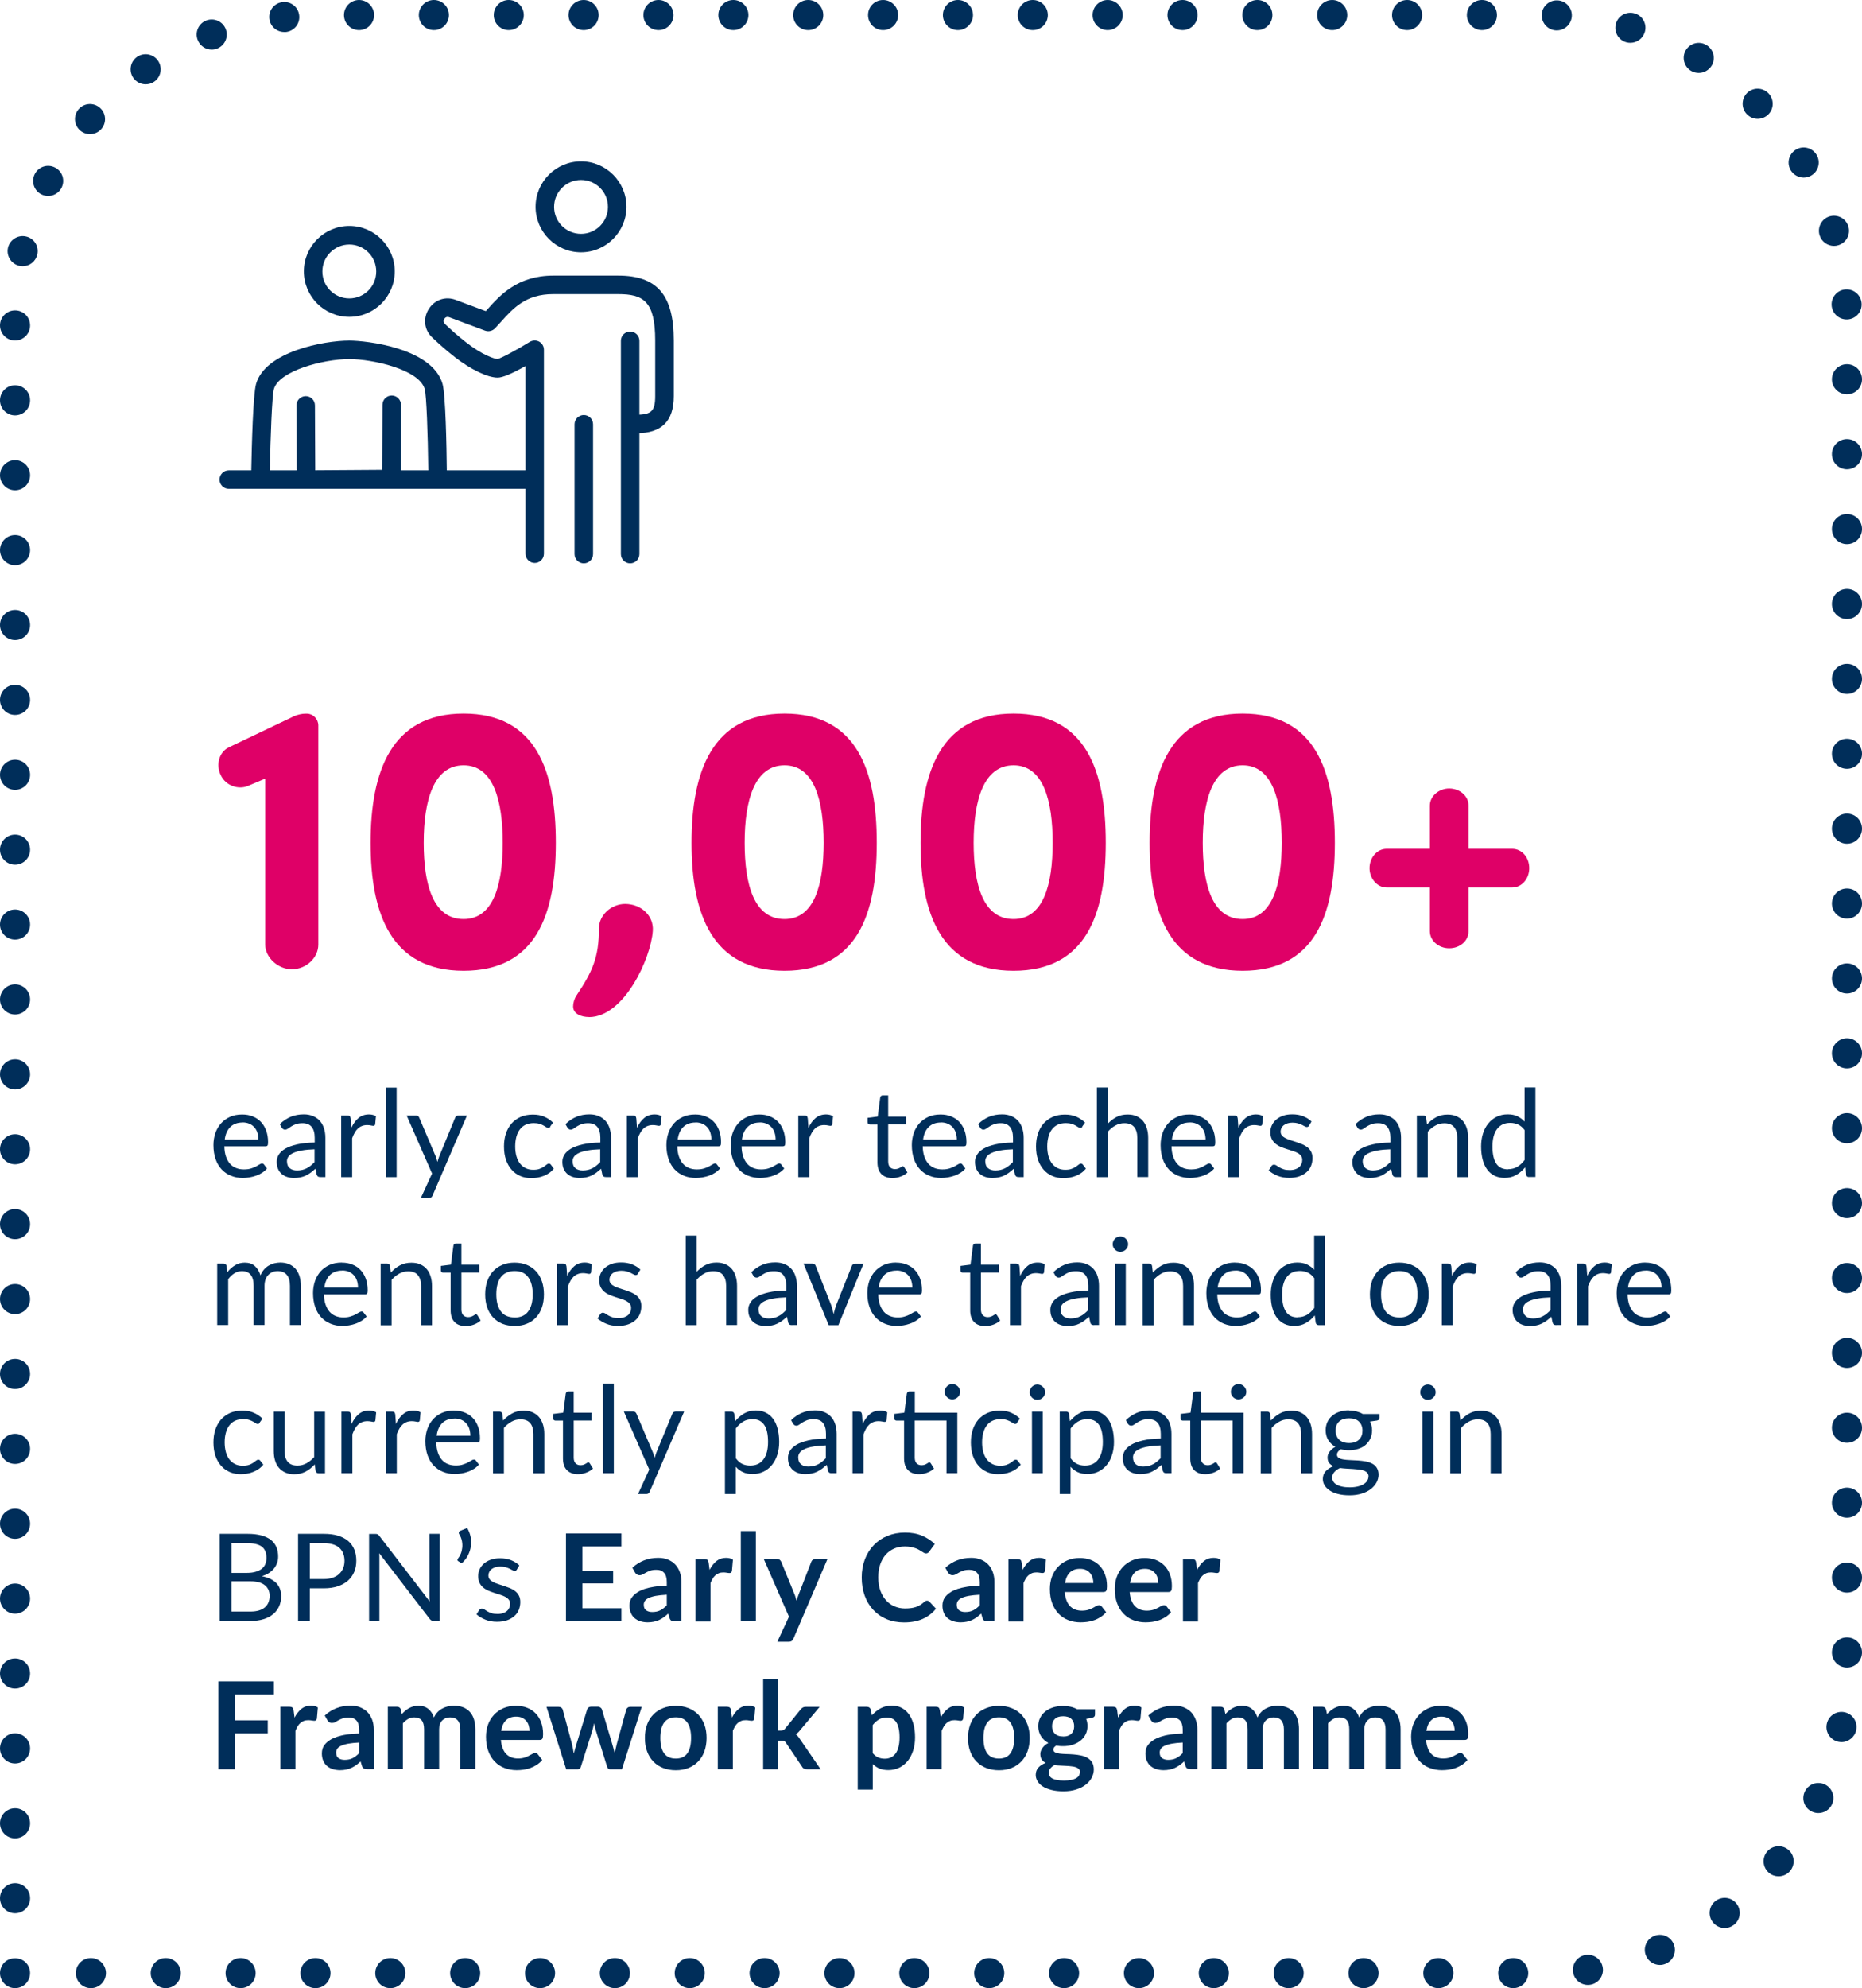 <?xml version="1.0" encoding="UTF-8"?><svg id="Layer_2" xmlns="http://www.w3.org/2000/svg" viewBox="0 0 247.5 264.15"><defs><style>.cls-1{fill:#002e5a;}.cls-2{fill:#df0067;}</style></defs><g id="Layer_1-2"><path class="cls-2" d="m38.93,95.22c.66-.3,1.26-.4,1.72-.4h.1c.91,0,1.56.76,1.56,1.56v29.12c0,1.77-1.61,3.28-3.53,3.28-1.82,0-3.53-1.56-3.53-3.28v-22.05l-2.27.96c-1.26.55-2.98,0-3.63-1.41-.71-1.41-.2-3.13,1.11-3.73l8.48-4.04Z"/><path class="cls-2" d="m61.62,94.81c9.64,0,12.26,7.62,12.26,17.16s-2.62,17.01-12.26,17.01-12.36-7.57-12.36-17.01,2.73-17.16,12.36-17.16Zm0,27.3c3.99,0,5.2-4.59,5.2-10.14s-1.21-10.29-5.2-10.29-5.3,4.69-5.3,10.29,1.26,10.14,5.3,10.14Z"/><path class="cls-2" d="m78.3,135.13c-1.01,0-2.12-.4-2.12-1.41,0-.45.15-1.01.45-1.46,2.12-3.18,2.98-5.05,2.98-8.88,0-1.87,1.72-3.28,3.48-3.28,2.12,0,3.83,1.56,3.68,3.58-.25,3.68-3.83,11.46-8.48,11.46Z"/><path class="cls-2" d="m104.28,94.81c9.64,0,12.26,7.62,12.26,17.16s-2.62,17.01-12.26,17.01-12.36-7.57-12.36-17.01,2.73-17.16,12.36-17.16Zm0,27.3c3.99,0,5.2-4.59,5.2-10.14s-1.21-10.29-5.2-10.29-5.3,4.69-5.3,10.29,1.26,10.14,5.3,10.14Z"/><path class="cls-2" d="m134.72,94.81c9.64,0,12.26,7.62,12.26,17.16s-2.62,17.01-12.26,17.01-12.36-7.57-12.36-17.01,2.73-17.16,12.36-17.16Zm0,27.3c3.99,0,5.2-4.59,5.2-10.14s-1.21-10.29-5.2-10.29-5.3,4.69-5.3,10.29,1.26,10.14,5.3,10.14Z"/><path class="cls-2" d="m165.17,94.81c9.64,0,12.26,7.62,12.26,17.16s-2.62,17.01-12.26,17.01-12.36-7.57-12.36-17.01,2.73-17.16,12.36-17.16Zm0,27.3c3.99,0,5.2-4.59,5.2-10.14s-1.21-10.29-5.2-10.29-5.3,4.69-5.3,10.29,1.26,10.14,5.3,10.14Z"/><path class="cls-2" d="m195.2,112.78h5.8c1.31,0,2.27,1.16,2.27,2.57s-1.01,2.57-2.27,2.57h-5.8v5.8c0,1.31-1.16,2.27-2.57,2.27s-2.57-1.01-2.57-2.27v-5.8h-5.75c-1.26,0-2.27-1.21-2.27-2.57s.96-2.57,2.27-2.57h5.75v-5.75c0-1.26,1.21-2.27,2.57-2.27s2.57.96,2.57,2.27v5.75Z"/><path class="cls-1" d="m32.22,148.08c.49,0,.94.08,1.36.25.42.16.78.4,1.08.71s.54.69.71,1.15.26.97.26,1.55c0,.23-.02.38-.07.45-.05.08-.14.11-.27.11h-5.47c.01.52.08.97.21,1.35.13.38.31.7.53.96.23.26.5.45.81.57.31.13.66.19,1.05.19.36,0,.67-.04.93-.12.26-.08.49-.17.67-.27.19-.1.35-.19.47-.27.13-.08.24-.13.33-.13.12,0,.21.05.27.14l.4.53c-.18.21-.39.4-.64.56-.25.16-.51.29-.8.39s-.57.18-.88.23c-.3.05-.6.08-.9.08-.57,0-1.09-.1-1.56-.29-.48-.19-.89-.47-1.24-.84-.35-.37-.62-.83-.81-1.37s-.29-1.17-.29-1.87c0-.57.09-1.1.26-1.6.17-.5.43-.92.75-1.29.33-.36.73-.65,1.2-.86.47-.21,1.01-.31,1.6-.31Zm.03,1.06c-.69,0-1.24.2-1.64.6s-.65.96-.74,1.67h4.48c0-.33-.05-.64-.14-.92s-.23-.52-.41-.72c-.18-.2-.4-.36-.66-.47-.26-.11-.55-.17-.88-.17Z"/><path class="cls-1" d="m42.59,156.39c-.14,0-.25-.02-.32-.07-.08-.05-.13-.14-.18-.27l-.16-.77c-.22.19-.43.37-.63.52-.21.15-.42.28-.65.39-.22.1-.46.19-.72.24s-.54.08-.85.08-.62-.04-.9-.13c-.28-.09-.52-.22-.73-.4-.21-.18-.37-.4-.49-.67-.12-.27-.18-.59-.18-.96,0-.32.09-.63.27-.93s.47-.56.86-.8c.4-.23.92-.42,1.56-.57.64-.15,1.43-.23,2.36-.25v-.64c0-.63-.14-1.12-.41-1.44-.27-.33-.68-.49-1.2-.49-.36,0-.65.04-.89.13s-.45.19-.62.3-.33.21-.45.3-.25.13-.38.13c-.1,0-.18-.03-.25-.08-.07-.05-.13-.11-.18-.19l-.26-.46c.45-.44.94-.76,1.46-.98.52-.21,1.1-.32,1.74-.32.46,0,.86.08,1.22.23.36.15.65.36.9.63.24.27.43.6.55.98.12.38.19.8.19,1.26v5.23h-.64Zm-3.09-.88c.25,0,.48-.03.69-.08.21-.05.41-.12.59-.22.19-.09.36-.21.53-.35.17-.14.34-.29.5-.46v-1.7c-.66.02-1.23.07-1.69.16-.47.08-.85.19-1.14.33s-.51.29-.64.48c-.13.18-.2.39-.2.61s.04.4.1.56.17.28.29.38c.12.1.26.17.43.22.16.05.34.07.53.07Z"/><path class="cls-1" d="m45.35,156.39v-8.18h.82c.16,0,.26.03.32.09.06.06.1.16.12.31l.09,1.24c.26-.56.58-1,.96-1.31.38-.31.84-.47,1.39-.47.17,0,.34.02.5.06.16.04.3.1.42.18l-.1,1.07c-.03.13-.11.2-.24.2-.08,0-.19-.02-.33-.05-.15-.03-.31-.05-.49-.05-.26,0-.49.04-.69.12-.21.08-.39.19-.55.34-.16.15-.3.33-.42.55-.12.21-.24.46-.34.74v5.17h-1.45Z"/><path class="cls-1" d="m52.72,144.5v11.9h-1.44v-11.9h1.44Z"/><path class="cls-1" d="m57.52,158.81c-.05.11-.11.19-.18.26s-.18.1-.33.1h-1.07l1.49-3.25-3.38-7.71h1.24c.12,0,.22.03.29.09.07.06.12.13.15.21l2.19,5.15c.04.12.08.24.12.36.04.12.07.24.1.36.07-.24.15-.49.24-.73l2.12-5.15c.03-.09.09-.16.17-.21s.17-.08.26-.08h1.14l-4.56,10.6Z"/><path class="cls-1" d="m73.18,149.67c-.04.06-.09.11-.13.14-.04.03-.1.05-.18.05-.08,0-.17-.03-.27-.1-.1-.07-.22-.14-.36-.22-.14-.08-.32-.16-.53-.22-.21-.07-.46-.1-.76-.1-.4,0-.76.07-1.07.21-.31.14-.56.35-.77.62-.21.27-.36.59-.47.98-.1.38-.16.81-.16,1.29s.06.94.17,1.32c.11.38.27.71.48.97.21.26.46.46.75.6.29.14.62.21.99.21s.64-.04.86-.13c.23-.08.41-.18.56-.28.15-.1.27-.2.37-.28.1-.08.2-.13.29-.13.12,0,.21.05.27.14l.4.53c-.18.22-.38.41-.61.57-.23.16-.47.29-.73.39-.26.1-.53.18-.82.23-.29.05-.58.07-.87.07-.51,0-.99-.09-1.43-.28s-.82-.46-1.14-.82-.58-.8-.76-1.32-.27-1.12-.27-1.79c0-.61.08-1.17.25-1.69.17-.52.42-.96.74-1.34.33-.37.73-.67,1.2-.88.48-.21,1.02-.32,1.64-.32.58,0,1.08.09,1.52.28.44.19.83.45,1.17.79l-.38.52Z"/><path class="cls-1" d="m80.56,156.39c-.14,0-.25-.02-.32-.07-.08-.05-.13-.14-.18-.27l-.16-.77c-.22.19-.43.37-.63.52-.21.15-.42.28-.65.39-.22.1-.46.19-.72.24s-.54.08-.85.08-.62-.04-.9-.13c-.28-.09-.52-.22-.73-.4-.21-.18-.37-.4-.49-.67-.12-.27-.18-.59-.18-.96,0-.32.09-.63.27-.93s.47-.56.86-.8c.4-.23.92-.42,1.56-.57.64-.15,1.43-.23,2.36-.25v-.64c0-.63-.14-1.12-.41-1.44-.27-.33-.68-.49-1.2-.49-.36,0-.65.04-.89.13s-.45.19-.62.3-.33.21-.45.3-.25.13-.38.13c-.1,0-.18-.03-.25-.08-.07-.05-.13-.11-.18-.19l-.26-.46c.45-.44.94-.76,1.46-.98.52-.21,1.1-.32,1.74-.32.46,0,.86.08,1.22.23.36.15.65.36.9.63.24.27.43.6.55.98.12.38.19.8.19,1.26v5.23h-.64Zm-3.09-.88c.25,0,.48-.03.69-.08.21-.05.41-.12.59-.22.19-.09.36-.21.53-.35.17-.14.34-.29.5-.46v-1.7c-.66.02-1.23.07-1.69.16-.47.08-.85.19-1.14.33s-.51.29-.64.48c-.13.18-.2.39-.2.61s.04.4.1.56.17.28.29.38c.12.1.26.17.43.22.16.05.34.07.53.07Z"/><path class="cls-1" d="m83.32,156.39v-8.18h.82c.16,0,.26.03.32.09.06.06.1.16.12.31l.09,1.24c.26-.56.58-1,.96-1.31.38-.31.84-.47,1.39-.47.17,0,.34.02.5.06.16.04.3.1.42.18l-.1,1.07c-.03.13-.11.2-.24.2-.08,0-.19-.02-.33-.05-.15-.03-.31-.05-.49-.05-.26,0-.49.04-.69.12-.21.08-.39.19-.55.34-.16.15-.3.33-.42.55-.12.21-.24.46-.34.74v5.17h-1.45Z"/><path class="cls-1" d="m92.43,148.08c.49,0,.94.08,1.36.25.42.16.78.4,1.08.71s.54.69.71,1.15.26.97.26,1.55c0,.23-.02.38-.07.45-.05.08-.14.11-.27.11h-5.47c.01.52.08.97.21,1.35.13.38.31.7.53.96.23.26.5.45.81.57.31.13.66.19,1.05.19.36,0,.67-.04.93-.12.26-.08.49-.17.67-.27.19-.1.35-.19.47-.27.13-.08.24-.13.33-.13.12,0,.21.05.27.14l.4.53c-.18.21-.39.4-.64.56-.25.16-.51.29-.8.39s-.57.18-.88.23c-.3.05-.6.08-.9.08-.57,0-1.09-.1-1.56-.29-.48-.19-.89-.47-1.24-.84-.35-.37-.62-.83-.81-1.37s-.29-1.17-.29-1.87c0-.57.09-1.1.26-1.6.17-.5.43-.92.75-1.29.33-.36.73-.65,1.2-.86.47-.21,1.01-.31,1.6-.31Zm.03,1.06c-.69,0-1.24.2-1.64.6s-.65.96-.74,1.67h4.48c0-.33-.05-.64-.14-.92s-.23-.52-.41-.72c-.18-.2-.4-.36-.66-.47-.26-.11-.55-.17-.88-.17Z"/><path class="cls-1" d="m100.97,148.08c.49,0,.94.08,1.36.25.42.16.78.4,1.08.71s.54.69.71,1.15.26.97.26,1.55c0,.23-.02.38-.07.45-.05.08-.14.11-.27.11h-5.47c.01.52.08.97.21,1.35.13.38.31.7.53.96.23.26.5.45.81.57.31.13.66.19,1.05.19.36,0,.67-.04.93-.12.26-.08.49-.17.67-.27.19-.1.35-.19.47-.27.13-.08.24-.13.33-.13.12,0,.21.05.27.14l.4.53c-.18.21-.39.4-.64.56-.25.16-.51.29-.8.39s-.57.18-.88.23c-.3.05-.6.08-.9.08-.57,0-1.09-.1-1.56-.29-.48-.19-.89-.47-1.24-.84-.35-.37-.62-.83-.81-1.37s-.29-1.17-.29-1.87c0-.57.09-1.1.26-1.6.17-.5.43-.92.75-1.29.33-.36.73-.65,1.2-.86.47-.21,1.01-.31,1.6-.31Zm.03,1.06c-.69,0-1.24.2-1.64.6s-.65.96-.74,1.67h4.48c0-.33-.05-.64-.14-.92s-.23-.52-.41-.72c-.18-.2-.4-.36-.66-.47-.26-.11-.55-.17-.88-.17Z"/><path class="cls-1" d="m106.11,156.39v-8.18h.82c.16,0,.26.03.32.09.06.06.1.16.12.31l.09,1.24c.26-.56.58-1,.96-1.31.38-.31.84-.47,1.39-.47.17,0,.34.02.5.06.16.04.3.1.42.18l-.1,1.07c-.03.13-.11.2-.24.2-.08,0-.19-.02-.33-.05-.15-.03-.31-.05-.49-.05-.26,0-.49.04-.69.12-.21.08-.39.19-.55.34-.16.15-.3.33-.42.55-.12.21-.24.46-.34.74v5.17h-1.45Z"/><path class="cls-1" d="m118.64,156.52c-.65,0-1.14-.18-1.49-.54-.35-.36-.52-.88-.52-1.56v-5.01h-.99c-.09,0-.16-.03-.22-.08-.06-.05-.09-.13-.09-.24v-.57l1.34-.17.33-2.53c.02-.08.05-.15.11-.2.06-.05.13-.08.22-.08h.73v2.82h2.37v1.04h-2.37v4.91c0,.34.08.6.25.77.17.17.38.25.65.25.15,0,.28-.02.39-.06s.21-.08.29-.13c.08-.05.15-.09.21-.13.06-.04.11-.06.15-.06.08,0,.14.05.2.14l.42.69c-.25.23-.55.41-.9.54s-.71.2-1.08.2Z"/><path class="cls-1" d="m125.05,148.08c.49,0,.94.08,1.36.25.42.16.78.4,1.08.71s.54.69.71,1.15.26.97.26,1.55c0,.23-.02.38-.07.45-.05.08-.14.11-.27.11h-5.47c.01.52.08.97.21,1.35.13.38.31.7.53.96.23.26.5.45.81.57.31.13.66.19,1.05.19.36,0,.67-.04.93-.12.26-.08.49-.17.67-.27.19-.1.35-.19.47-.27.13-.08.24-.13.33-.13.12,0,.21.05.27.14l.4.53c-.18.21-.39.4-.64.56-.25.16-.51.29-.8.39s-.57.18-.88.23c-.3.05-.6.08-.9.08-.57,0-1.09-.1-1.56-.29-.48-.19-.89-.47-1.24-.84-.35-.37-.62-.83-.81-1.37s-.29-1.17-.29-1.87c0-.57.09-1.1.26-1.6.17-.5.43-.92.75-1.29.33-.36.73-.65,1.2-.86.47-.21,1.01-.31,1.6-.31Zm.03,1.06c-.69,0-1.24.2-1.64.6s-.65.96-.74,1.67h4.48c0-.33-.05-.64-.14-.92s-.23-.52-.41-.72c-.18-.2-.4-.36-.66-.47-.26-.11-.55-.17-.88-.17Z"/><path class="cls-1" d="m135.41,156.39c-.14,0-.25-.02-.32-.07-.08-.05-.13-.14-.18-.27l-.16-.77c-.22.19-.43.37-.63.52-.21.15-.42.28-.65.39-.22.1-.46.19-.72.24s-.54.08-.85.08-.62-.04-.9-.13c-.28-.09-.52-.22-.73-.4-.21-.18-.37-.4-.49-.67-.12-.27-.18-.59-.18-.96,0-.32.09-.63.27-.93s.47-.56.86-.8c.4-.23.92-.42,1.56-.57.64-.15,1.43-.23,2.36-.25v-.64c0-.63-.14-1.12-.41-1.44-.27-.33-.68-.49-1.2-.49-.36,0-.65.04-.89.13s-.45.19-.62.3-.33.21-.45.3-.25.13-.38.13c-.1,0-.18-.03-.25-.08-.07-.05-.13-.11-.18-.19l-.26-.46c.45-.44.94-.76,1.46-.98.52-.21,1.1-.32,1.74-.32.46,0,.86.08,1.22.23.36.15.65.36.9.63.24.27.43.6.55.98.12.38.19.8.19,1.26v5.23h-.64Zm-3.09-.88c.25,0,.48-.03.69-.08.21-.05.41-.12.59-.22.19-.09.36-.21.53-.35.17-.14.34-.29.5-.46v-1.7c-.66.02-1.23.07-1.69.16-.47.08-.85.19-1.14.33s-.51.29-.64.48c-.13.18-.2.39-.2.61s.04.4.1.56.17.28.29.38c.12.1.26.17.43.22.16.05.34.07.53.07Z"/><path class="cls-1" d="m143.9,149.67c-.04.06-.09.11-.13.14-.04.03-.1.05-.18.05-.08,0-.17-.03-.27-.1-.1-.07-.22-.14-.36-.22-.14-.08-.32-.16-.53-.22-.21-.07-.46-.1-.76-.1-.4,0-.76.07-1.07.21-.31.14-.56.35-.77.62-.21.27-.36.59-.47.98-.1.38-.16.81-.16,1.29s.06.94.17,1.32c.11.38.27.71.48.97.21.26.46.46.75.6.29.14.62.21.99.21s.64-.04.86-.13c.23-.08.41-.18.56-.28.15-.1.27-.2.37-.28.1-.08.2-.13.29-.13.12,0,.21.05.27.14l.4.53c-.18.22-.38.41-.61.57-.23.16-.47.29-.73.39-.26.1-.53.18-.82.23-.29.05-.58.07-.87.07-.51,0-.99-.09-1.43-.28s-.82-.46-1.14-.82-.58-.8-.76-1.32-.27-1.12-.27-1.79c0-.61.08-1.17.25-1.69.17-.52.42-.96.74-1.34.33-.37.73-.67,1.2-.88.48-.21,1.02-.32,1.64-.32.58,0,1.08.09,1.52.28.44.19.83.45,1.17.79l-.38.52Z"/><path class="cls-1" d="m145.8,156.39v-11.9h1.45v4.81c.35-.37.74-.67,1.16-.89s.92-.33,1.47-.33c.45,0,.84.07,1.18.22.34.15.63.36.86.63.23.27.4.6.52.98.12.38.18.8.18,1.27v5.21h-1.45v-5.21c0-.62-.14-1.1-.42-1.44s-.71-.51-1.29-.51c-.43,0-.83.1-1.2.31-.37.2-.71.48-1.01.83v6.03h-1.45Z"/><path class="cls-1" d="m158.12,148.08c.49,0,.94.08,1.36.25.42.16.78.4,1.08.71s.54.69.71,1.15.26.97.26,1.55c0,.23-.02.38-.07.45-.05.08-.14.11-.27.11h-5.47c.01.52.08.97.21,1.35.13.38.31.7.53.96.23.26.5.45.81.57.31.13.66.19,1.05.19.36,0,.67-.04.93-.12.26-.08.49-.17.67-.27.19-.1.35-.19.47-.27.13-.08.24-.13.33-.13.12,0,.21.05.27.14l.4.53c-.18.21-.39.4-.64.56-.25.16-.51.29-.8.39s-.57.18-.88.23c-.3.05-.6.08-.9.08-.57,0-1.09-.1-1.56-.29-.48-.19-.89-.47-1.24-.84-.35-.37-.62-.83-.81-1.37s-.29-1.17-.29-1.87c0-.57.09-1.1.26-1.6.17-.5.43-.92.75-1.29.33-.36.73-.65,1.2-.86.47-.21,1.01-.31,1.6-.31Zm.03,1.06c-.69,0-1.24.2-1.64.6s-.65.96-.74,1.67h4.48c0-.33-.05-.64-.14-.92s-.23-.52-.41-.72c-.18-.2-.4-.36-.66-.47-.26-.11-.55-.17-.88-.17Z"/><path class="cls-1" d="m163.26,156.39v-8.18h.82c.16,0,.26.03.32.09.06.06.1.16.12.31l.09,1.24c.26-.56.58-1,.96-1.31.38-.31.84-.47,1.39-.47.17,0,.34.02.5.06.16.04.3.1.42.18l-.1,1.07c-.03.13-.11.2-.24.2-.08,0-.19-.02-.33-.05-.15-.03-.31-.05-.49-.05-.26,0-.49.04-.69.12-.21.08-.39.19-.55.34-.16.15-.3.33-.42.55-.12.21-.24.46-.34.74v5.17h-1.45Z"/><path class="cls-1" d="m174,149.56c-.06.12-.16.18-.3.18-.08,0-.17-.03-.27-.09-.1-.06-.23-.13-.38-.2-.15-.07-.32-.14-.53-.2-.21-.06-.45-.09-.73-.09-.24,0-.46.03-.65.09-.19.06-.36.15-.5.25-.14.11-.24.23-.31.38s-.11.3-.11.46c0,.21.06.38.18.53.12.14.28.26.48.36s.43.19.68.27c.25.08.51.16.78.25s.53.19.78.29c.25.11.48.24.68.4.2.16.36.36.48.59.12.23.18.52.18.84,0,.38-.07.73-.2,1.05s-.33.6-.6.83-.59.42-.97.55-.82.2-1.32.2c-.57,0-1.09-.09-1.55-.28-.46-.19-.86-.42-1.18-.71l.34-.55c.04-.07.09-.12.15-.16.06-.04.13-.06.23-.06.1,0,.2.04.31.11.11.08.24.16.39.25.15.09.34.17.56.25s.5.11.82.11c.28,0,.52-.04.73-.11.21-.07.39-.17.52-.29.14-.12.24-.27.31-.43.07-.16.1-.33.1-.52,0-.23-.06-.41-.18-.56-.12-.15-.28-.28-.48-.38-.2-.11-.43-.2-.68-.27-.26-.08-.52-.16-.78-.25-.27-.09-.53-.18-.78-.29-.26-.11-.48-.25-.68-.42-.2-.17-.36-.37-.48-.62s-.18-.54-.18-.89c0-.31.06-.61.19-.9.13-.29.32-.54.57-.76s.55-.39.91-.52c.36-.13.77-.19,1.24-.19.54,0,1.02.08,1.45.25.43.17.8.4,1.11.7l-.32.53Z"/><path class="cls-1" d="m185.57,156.39c-.14,0-.25-.02-.32-.07s-.13-.14-.18-.27l-.16-.77c-.22.19-.43.37-.63.52-.21.15-.42.28-.65.39-.22.1-.46.19-.72.24-.26.06-.54.08-.85.08s-.62-.04-.9-.13-.52-.22-.73-.4c-.21-.18-.37-.4-.49-.67-.12-.27-.18-.59-.18-.96,0-.32.09-.63.27-.93s.47-.56.86-.8c.4-.23.92-.42,1.56-.57.64-.15,1.43-.23,2.36-.25v-.64c0-.63-.14-1.12-.41-1.44-.27-.33-.68-.49-1.2-.49-.36,0-.65.04-.89.13s-.45.19-.62.3-.33.21-.45.3c-.13.09-.25.13-.38.13-.1,0-.18-.03-.25-.08-.07-.05-.13-.11-.18-.19l-.26-.46c.45-.44.94-.76,1.46-.98.52-.21,1.1-.32,1.74-.32.46,0,.86.08,1.22.23s.65.36.9.63.42.6.55.98c.12.38.19.8.19,1.26v5.23h-.64Zm-3.09-.88c.25,0,.49-.03.7-.08.21-.05.41-.12.59-.22.19-.09.36-.21.53-.35.17-.14.33-.29.5-.46v-1.7c-.66.02-1.23.07-1.69.16-.47.08-.84.19-1.14.33-.29.13-.51.29-.64.48-.13.18-.2.39-.2.61s.04.4.11.56c.07.16.17.28.29.38s.26.17.43.22c.16.05.34.07.53.07Z"/><path class="cls-1" d="m188.33,156.39v-8.18h.86c.21,0,.33.1.38.3l.11.89c.36-.39.75-.71,1.2-.95s.95-.36,1.53-.36c.45,0,.84.07,1.18.22.34.15.63.36.86.63.23.27.4.6.52.98.12.38.18.8.18,1.27v5.21h-1.45v-5.21c0-.62-.14-1.1-.42-1.44-.28-.34-.71-.51-1.29-.51-.43,0-.83.1-1.2.31-.37.2-.71.48-1.01.83v6.03h-1.45Z"/><path class="cls-1" d="m203.24,156.39c-.21,0-.33-.1-.39-.3l-.13-.99c-.35.42-.75.77-1.2,1.02-.45.26-.96.38-1.55.38-.47,0-.89-.09-1.28-.27-.38-.18-.71-.45-.98-.8-.27-.35-.48-.79-.62-1.31s-.22-1.12-.22-1.8c0-.6.08-1.17.24-1.68.16-.52.39-.97.7-1.35.3-.38.67-.68,1.11-.9.44-.22.93-.33,1.48-.33.5,0,.93.08,1.29.25s.68.41.96.71v-4.54h1.44v11.9h-.86Zm-2.79-1.05c.47,0,.89-.11,1.24-.32.35-.21.68-.52.97-.91v-3.95c-.27-.36-.56-.61-.87-.75-.31-.14-.66-.22-1.05-.22-.76,0-1.34.27-1.75.82s-.61,1.32-.61,2.33c0,.53.05.99.14,1.37.09.38.23.69.4.94.18.25.4.42.65.54.26.11.55.17.88.17Z"/><path class="cls-1" d="m28.87,176.06v-8.18h.86c.2,0,.33.1.38.3l.1.84c.3-.37.64-.68,1.02-.91.38-.24.81-.36,1.31-.36.55,0,.99.15,1.34.46.34.31.59.72.74,1.24.12-.3.27-.55.46-.77.19-.22.39-.39.63-.53s.48-.24.74-.31c.26-.06.53-.1.8-.1.43,0,.81.07,1.15.21.34.14.62.34.86.6.23.26.41.59.54.97.12.39.19.83.19,1.32v5.21h-1.45v-5.21c0-.64-.14-1.13-.42-1.46s-.68-.5-1.21-.5c-.24,0-.46.04-.67.12-.21.08-.4.21-.56.37-.16.16-.29.36-.38.61s-.14.53-.14.85v5.21h-1.45v-5.21c0-.66-.13-1.15-.4-1.47-.26-.32-.65-.48-1.16-.48-.36,0-.68.1-.99.29-.3.19-.58.45-.83.78v6.1h-1.45Z"/><path class="cls-1" d="m45.46,167.75c.49,0,.94.08,1.36.25.42.16.78.4,1.08.71s.54.69.71,1.15.26.97.26,1.55c0,.23-.02.38-.07.45-.05.08-.14.11-.27.11h-5.47c.01.52.08.97.21,1.35.13.38.31.7.53.96.23.26.5.45.81.57.31.13.66.19,1.05.19.36,0,.67-.04.93-.13.26-.08.49-.17.67-.27.19-.1.35-.19.47-.27.13-.08.24-.12.33-.12.12,0,.21.05.27.14l.4.52c-.18.22-.39.4-.64.56s-.51.29-.8.39c-.28.1-.57.18-.88.23-.3.05-.6.08-.9.08-.57,0-1.09-.1-1.56-.29s-.89-.47-1.24-.84c-.35-.37-.62-.83-.81-1.37s-.29-1.17-.29-1.87c0-.57.09-1.1.26-1.6.17-.5.43-.92.75-1.29.33-.36.73-.65,1.2-.86.47-.21,1.01-.31,1.6-.31Zm.03,1.06c-.69,0-1.24.2-1.64.6s-.65.96-.74,1.67h4.48c0-.33-.05-.64-.14-.92-.09-.28-.23-.52-.41-.72-.18-.2-.4-.36-.66-.47-.26-.11-.55-.17-.88-.17Z"/><path class="cls-1" d="m50.6,176.06v-8.18h.86c.2,0,.33.1.38.3l.11.89c.36-.39.75-.71,1.2-.95.44-.24.95-.36,1.53-.36.45,0,.84.07,1.18.22s.63.36.86.63c.23.27.4.6.52.98.12.38.18.8.18,1.27v5.21h-1.45v-5.21c0-.62-.14-1.1-.42-1.44s-.71-.51-1.29-.51c-.43,0-.83.1-1.2.31-.37.21-.71.48-1.01.83v6.03h-1.45Z"/><path class="cls-1" d="m61.91,176.19c-.65,0-1.14-.18-1.49-.54-.35-.36-.52-.88-.52-1.56v-5.01h-.99c-.09,0-.16-.03-.22-.08-.06-.05-.09-.13-.09-.24v-.57l1.34-.17.33-2.53c.02-.08.05-.15.11-.2s.13-.08.22-.08h.73v2.82h2.37v1.04h-2.37v4.91c0,.34.08.6.25.77.17.17.38.25.65.25.15,0,.28-.02.39-.06.11-.04.21-.08.29-.13.08-.05.15-.09.21-.13.06-.04.11-.06.15-.06.08,0,.14.05.2.14l.42.69c-.25.23-.55.41-.9.54-.35.13-.71.2-1.08.2Z"/><path class="cls-1" d="m68.4,167.75c.6,0,1.14.1,1.62.3.48.2.89.48,1.23.85.34.37.6.81.78,1.33.18.52.27,1.1.27,1.74s-.09,1.23-.27,1.75c-.18.52-.44.96-.78,1.32-.34.37-.75.65-1.23.84-.48.2-1.02.29-1.62.29s-1.15-.1-1.63-.29c-.48-.2-.89-.48-1.23-.84s-.6-.81-.78-1.32c-.18-.52-.27-1.1-.27-1.75s.09-1.22.27-1.74c.18-.52.44-.96.78-1.33s.75-.65,1.23-.85c.48-.2,1.02-.3,1.63-.3Zm0,7.3c.81,0,1.41-.27,1.81-.81.4-.54.6-1.3.6-2.27s-.2-1.73-.6-2.28-1-.82-1.81-.82c-.41,0-.77.07-1.07.21-.3.14-.56.34-.76.61-.2.26-.35.59-.45.97-.1.38-.15.82-.15,1.3,0,.97.2,1.72.6,2.27.4.54,1.01.81,1.83.81Z"/><path class="cls-1" d="m74.04,176.06v-8.18h.82c.16,0,.26.03.32.09.06.06.1.16.12.31l.09,1.24c.26-.56.58-1,.96-1.31.38-.32.84-.47,1.39-.47.17,0,.34.02.5.06.16.04.3.1.42.18l-.1,1.07c-.03.13-.11.2-.24.2-.08,0-.19-.02-.33-.05-.15-.03-.31-.05-.49-.05-.26,0-.49.04-.69.12-.21.08-.39.19-.55.34-.16.15-.3.33-.42.54-.12.22-.24.46-.34.74v5.17h-1.45Z"/><path class="cls-1" d="m84.79,169.23c-.06.12-.16.18-.3.18-.08,0-.17-.03-.27-.09-.1-.06-.23-.12-.38-.2-.15-.07-.32-.14-.53-.2-.21-.06-.45-.09-.73-.09-.24,0-.46.03-.65.09-.19.06-.36.15-.5.25-.14.11-.24.23-.31.38s-.11.3-.11.46c0,.21.06.39.18.53.12.14.28.26.48.36.2.1.43.19.68.27.25.08.51.16.78.25s.53.19.78.29c.25.11.48.24.68.4.2.16.36.36.48.59.12.23.18.52.18.84,0,.38-.07.73-.2,1.05s-.33.6-.6.83-.59.42-.97.55c-.38.13-.82.2-1.32.2-.57,0-1.09-.09-1.55-.28-.46-.19-.86-.42-1.18-.71l.34-.55c.04-.07.09-.12.15-.16.06-.04.13-.06.23-.06.1,0,.2.04.31.11.11.08.24.16.39.25.15.09.34.17.56.25.22.08.5.11.82.11.28,0,.52-.04.73-.11.21-.07.39-.17.52-.29.14-.12.24-.27.31-.43.07-.16.1-.33.1-.52,0-.23-.06-.41-.18-.56-.12-.15-.28-.27-.48-.38-.2-.1-.43-.2-.68-.27-.26-.08-.52-.16-.78-.25s-.53-.18-.78-.29-.48-.25-.68-.42c-.2-.17-.36-.37-.48-.62s-.18-.54-.18-.89c0-.31.06-.61.19-.9s.32-.54.57-.76c.25-.22.55-.39.91-.52s.77-.19,1.24-.19c.54,0,1.02.08,1.45.25s.8.4,1.11.7l-.32.53Z"/><path class="cls-1" d="m91.15,176.06v-11.9h1.45v4.81c.35-.37.74-.67,1.16-.89s.92-.34,1.47-.34c.45,0,.84.07,1.18.22s.63.36.86.63c.23.27.4.6.52.98.12.38.18.8.18,1.27v5.21h-1.45v-5.21c0-.62-.14-1.1-.42-1.44s-.71-.51-1.29-.51c-.43,0-.83.1-1.2.31-.37.21-.71.48-1.01.83v6.03h-1.45Z"/><path class="cls-1" d="m105.27,176.06c-.14,0-.25-.02-.32-.07-.08-.04-.13-.14-.18-.27l-.16-.77c-.22.19-.43.37-.63.52-.21.15-.42.28-.65.39-.22.11-.46.19-.72.24s-.54.08-.85.08-.62-.04-.9-.13c-.28-.09-.52-.22-.73-.4-.21-.18-.37-.4-.49-.67-.12-.27-.18-.59-.18-.97,0-.32.09-.63.27-.93s.47-.56.86-.8.92-.42,1.56-.57,1.43-.23,2.36-.25v-.64c0-.64-.14-1.12-.41-1.44-.27-.33-.68-.49-1.2-.49-.36,0-.65.04-.89.13s-.45.19-.62.3c-.17.11-.33.21-.45.3s-.25.13-.38.13c-.1,0-.18-.03-.25-.08-.07-.05-.13-.11-.18-.19l-.26-.46c.45-.44.94-.76,1.46-.98.52-.22,1.1-.32,1.74-.32.46,0,.86.08,1.22.23.36.15.65.36.9.63.24.27.43.59.55.98.12.38.19.8.19,1.26v5.23h-.64Zm-3.09-.88c.25,0,.48-.03.69-.08.21-.05.41-.12.59-.22.19-.09.36-.21.53-.35.17-.14.34-.29.5-.46v-1.7c-.66.02-1.23.07-1.69.16-.47.08-.85.19-1.14.33s-.51.29-.64.48c-.13.18-.2.39-.2.61s.04.4.1.56.17.28.29.38c.12.1.26.17.43.22.16.05.34.07.53.07Z"/><path class="cls-1" d="m106.81,167.88h1.17c.12,0,.22.03.29.09.08.06.13.13.15.21l2.08,5.27c.06.2.12.39.17.58s.09.38.14.57c.04-.19.09-.38.14-.57.05-.19.11-.38.18-.58l2.1-5.27c.03-.09.09-.16.16-.21.08-.06.16-.08.27-.08h1.12l-3.34,8.18h-1.29l-3.34-8.18Z"/><path class="cls-1" d="m119.14,167.75c.49,0,.94.08,1.36.25.42.16.78.4,1.08.71s.54.69.71,1.15.26.97.26,1.55c0,.23-.02.38-.07.45-.05.08-.14.11-.27.11h-5.47c.01.52.08.97.21,1.35.13.38.31.7.53.96.23.26.5.45.81.57.31.13.66.19,1.05.19.36,0,.67-.04.93-.13.26-.08.49-.17.67-.27.19-.1.35-.19.47-.27.13-.08.24-.12.33-.12.12,0,.21.05.27.14l.4.52c-.18.22-.39.4-.64.56s-.51.29-.8.39c-.28.1-.57.18-.88.23-.3.05-.6.08-.9.08-.57,0-1.09-.1-1.56-.29s-.89-.47-1.24-.84c-.35-.37-.62-.83-.81-1.37s-.29-1.17-.29-1.87c0-.57.09-1.1.26-1.6.17-.5.43-.92.75-1.29.33-.36.73-.65,1.2-.86.47-.21,1.01-.31,1.6-.31Zm.03,1.06c-.69,0-1.24.2-1.64.6s-.65.96-.74,1.67h4.48c0-.33-.05-.64-.14-.92-.09-.28-.23-.52-.41-.72-.18-.2-.4-.36-.66-.47-.26-.11-.55-.17-.88-.17Z"/><path class="cls-1" d="m130.97,176.19c-.65,0-1.14-.18-1.49-.54-.35-.36-.52-.88-.52-1.56v-5.01h-.99c-.09,0-.16-.03-.22-.08-.06-.05-.09-.13-.09-.24v-.57l1.34-.17.33-2.53c.02-.08.05-.15.11-.2s.13-.08.22-.08h.73v2.82h2.37v1.04h-2.37v4.91c0,.34.08.6.25.77.17.17.38.25.65.25.15,0,.28-.02.39-.06.11-.04.21-.08.29-.13.08-.05.15-.09.21-.13.06-.04.11-.06.15-.06.08,0,.14.05.2.14l.42.69c-.25.23-.55.41-.9.54-.35.13-.71.2-1.08.2Z"/><path class="cls-1" d="m134.25,176.06v-8.18h.82c.16,0,.26.03.32.09.06.06.1.16.12.31l.09,1.24c.26-.56.58-1,.96-1.31.38-.32.84-.47,1.39-.47.17,0,.34.02.5.06.16.04.3.1.42.18l-.1,1.07c-.03.13-.11.2-.24.2-.08,0-.19-.02-.33-.05-.15-.03-.31-.05-.49-.05-.26,0-.49.04-.69.12-.21.08-.39.19-.55.34-.16.15-.3.33-.42.54-.12.22-.24.46-.34.74v5.17h-1.45Z"/><path class="cls-1" d="m145.42,176.06c-.14,0-.25-.02-.32-.07-.08-.04-.13-.14-.18-.27l-.16-.77c-.22.19-.43.37-.63.52-.21.15-.42.28-.65.39-.22.11-.46.19-.72.24s-.54.08-.85.08-.62-.04-.9-.13c-.28-.09-.52-.22-.73-.4-.21-.18-.37-.4-.49-.67-.12-.27-.18-.59-.18-.97,0-.32.09-.63.27-.93s.47-.56.86-.8.92-.42,1.56-.57,1.43-.23,2.36-.25v-.64c0-.64-.14-1.12-.41-1.44-.27-.33-.68-.49-1.2-.49-.36,0-.65.04-.89.13s-.45.19-.62.3c-.17.11-.33.21-.45.3s-.25.13-.38.13c-.1,0-.18-.03-.25-.08-.07-.05-.13-.11-.18-.19l-.26-.46c.45-.44.94-.76,1.46-.98.52-.22,1.1-.32,1.74-.32.46,0,.86.08,1.22.23.36.15.65.36.9.63.24.27.43.59.55.98.12.38.19.8.19,1.26v5.23h-.64Zm-3.09-.88c.25,0,.48-.03.69-.08.21-.05.41-.12.59-.22.19-.09.36-.21.53-.35.17-.14.34-.29.5-.46v-1.7c-.66.02-1.23.07-1.69.16-.47.08-.85.19-1.14.33s-.51.29-.64.48c-.13.18-.2.39-.2.61s.04.4.1.56.17.28.29.38c.12.1.26.17.43.22.16.05.34.07.53.07Z"/><path class="cls-1" d="m149.95,165.31c0,.14-.03.27-.08.39-.06.12-.13.23-.23.32-.09.09-.2.17-.33.22s-.26.08-.4.08-.27-.03-.39-.08-.23-.13-.32-.22c-.09-.09-.16-.2-.22-.32-.05-.12-.08-.25-.08-.39s.03-.27.08-.4c.05-.13.13-.24.22-.33.09-.09.2-.17.32-.22.12-.05.25-.08.39-.08s.27.03.4.08c.13.05.24.13.33.22.09.09.17.2.23.33.06.13.08.26.08.4Zm-.31,2.57v8.18h-1.44v-8.18h1.44Z"/><path class="cls-1" d="m151.89,176.06v-8.18h.86c.2,0,.33.1.38.3l.11.89c.36-.39.75-.71,1.2-.95.44-.24.95-.36,1.53-.36.45,0,.84.07,1.18.22s.63.36.86.63c.23.27.4.6.52.98.12.38.18.8.18,1.27v5.21h-1.45v-5.21c0-.62-.14-1.1-.42-1.44s-.71-.51-1.29-.51c-.43,0-.83.1-1.2.31-.37.21-.71.48-1.01.83v6.03h-1.45Z"/><path class="cls-1" d="m164.2,167.75c.49,0,.94.08,1.36.25.42.16.78.4,1.08.71s.54.69.71,1.15.26.97.26,1.55c0,.23-.02.38-.07.45-.05.08-.14.11-.27.11h-5.47c.01.52.08.97.21,1.35.13.38.31.7.53.96.23.26.5.45.81.57.31.13.66.19,1.05.19.36,0,.67-.04.93-.13.26-.08.49-.17.67-.27.19-.1.35-.19.47-.27.13-.08.24-.12.33-.12.12,0,.21.05.27.14l.4.52c-.18.22-.39.4-.64.56s-.51.29-.8.39c-.28.1-.57.18-.88.23-.3.05-.6.08-.9.08-.57,0-1.09-.1-1.56-.29s-.89-.47-1.24-.84c-.35-.37-.62-.83-.81-1.37s-.29-1.17-.29-1.87c0-.57.09-1.1.26-1.6.17-.5.43-.92.75-1.29.33-.36.73-.65,1.2-.86.47-.21,1.01-.31,1.6-.31Zm.03,1.06c-.69,0-1.24.2-1.64.6s-.65.96-.74,1.67h4.48c0-.33-.05-.64-.14-.92-.09-.28-.23-.52-.41-.72-.18-.2-.4-.36-.66-.47-.26-.11-.55-.17-.88-.17Z"/><path class="cls-1" d="m175.28,176.06c-.2,0-.33-.1-.39-.3l-.13-.99c-.35.43-.75.77-1.2,1.02-.45.26-.97.38-1.55.38-.47,0-.89-.09-1.28-.27-.38-.18-.71-.45-.98-.79-.27-.35-.48-.79-.62-1.31-.15-.52-.22-1.12-.22-1.8,0-.6.08-1.16.24-1.68s.39-.97.69-1.35c.3-.38.67-.68,1.11-.9s.93-.33,1.48-.33c.5,0,.93.08,1.29.25.36.17.68.41.96.71v-4.54h1.44v11.9h-.86Zm-2.79-1.05c.47,0,.89-.11,1.24-.32.35-.22.68-.52.97-.91v-3.95c-.27-.36-.56-.61-.87-.75-.31-.15-.66-.22-1.05-.22-.76,0-1.34.27-1.75.82s-.61,1.32-.61,2.33c0,.53.05.99.14,1.37.09.38.23.69.4.94s.4.42.65.54.55.17.88.17Z"/><path class="cls-1" d="m186,167.75c.6,0,1.14.1,1.62.3.48.2.89.48,1.23.85.34.37.6.81.78,1.33s.27,1.1.27,1.74-.09,1.23-.27,1.75c-.18.52-.44.96-.78,1.32-.34.37-.75.65-1.23.84-.48.2-1.02.29-1.62.29s-1.15-.1-1.63-.29c-.48-.2-.89-.48-1.23-.84s-.6-.81-.78-1.32c-.18-.52-.27-1.1-.27-1.75s.09-1.22.27-1.74.44-.96.78-1.33.75-.65,1.23-.85c.48-.2,1.03-.3,1.63-.3Zm0,7.3c.81,0,1.41-.27,1.81-.81.4-.54.6-1.3.6-2.27s-.2-1.73-.6-2.28-1-.82-1.81-.82c-.41,0-.77.07-1.07.21-.3.14-.56.34-.76.61-.2.26-.35.59-.45.97-.1.38-.15.82-.15,1.3,0,.97.2,1.72.6,2.27.4.54,1.01.81,1.83.81Z"/><path class="cls-1" d="m191.65,176.06v-8.18h.82c.16,0,.26.03.32.09s.1.16.12.31l.09,1.24c.26-.56.58-1,.96-1.31.38-.32.84-.47,1.39-.47.17,0,.34.02.5.06.16.04.3.1.42.18l-.11,1.07c-.03.13-.11.2-.24.2-.08,0-.19-.02-.33-.05s-.31-.05-.49-.05c-.26,0-.49.04-.69.12-.21.08-.39.19-.54.34-.16.15-.3.33-.42.54-.12.22-.24.46-.34.74v5.17h-1.45Z"/><path class="cls-1" d="m206.87,176.06c-.14,0-.25-.02-.32-.07-.08-.04-.13-.14-.18-.27l-.16-.77c-.22.19-.43.37-.63.52-.21.15-.42.28-.65.39-.22.11-.46.19-.72.24-.26.06-.54.08-.85.08s-.62-.04-.9-.13-.52-.22-.73-.4c-.21-.18-.37-.4-.49-.67-.12-.27-.18-.59-.18-.97,0-.32.09-.63.27-.93s.47-.56.86-.8.92-.42,1.56-.57,1.43-.23,2.36-.25v-.64c0-.64-.14-1.12-.41-1.44-.27-.33-.68-.49-1.2-.49-.36,0-.65.04-.89.13s-.45.19-.62.3c-.17.11-.33.21-.45.3-.13.09-.25.13-.38.13-.1,0-.18-.03-.25-.08-.07-.05-.13-.11-.18-.19l-.26-.46c.45-.44.94-.76,1.46-.98.52-.22,1.1-.32,1.74-.32.46,0,.86.08,1.22.23.36.15.65.36.9.63.24.27.42.59.55.98.12.38.19.8.19,1.26v5.23h-.64Zm-3.09-.88c.25,0,.49-.03.7-.08.21-.05.41-.12.59-.22.19-.09.36-.21.53-.35.17-.14.33-.29.5-.46v-1.7c-.66.02-1.23.07-1.69.16-.47.08-.84.19-1.14.33-.29.13-.51.29-.64.48-.13.18-.2.39-.2.61s.04.4.11.56c.07.16.17.28.29.38s.26.17.43.22c.16.05.34.07.53.07Z"/><path class="cls-1" d="m209.63,176.06v-8.18h.82c.16,0,.26.03.32.09s.1.16.12.31l.09,1.24c.26-.56.58-1,.96-1.31.38-.32.84-.47,1.39-.47.17,0,.34.02.5.06.16.04.3.1.42.18l-.11,1.07c-.03.13-.11.2-.24.2-.08,0-.19-.02-.33-.05s-.31-.05-.49-.05c-.26,0-.49.04-.69.12-.21.08-.39.19-.54.34-.16.15-.3.33-.42.54-.12.22-.24.46-.34.74v5.17h-1.45Z"/><path class="cls-1" d="m218.74,167.75c.49,0,.94.08,1.36.25.42.16.78.4,1.08.71s.54.69.71,1.15.26.97.26,1.55c0,.23-.02.38-.07.45-.05.08-.14.11-.27.11h-5.47c.01.52.08.97.21,1.35.13.38.31.7.53.96.23.26.5.45.81.57.31.13.66.19,1.05.19.36,0,.67-.04.93-.13.26-.08.49-.17.67-.27.19-.1.35-.19.47-.27.13-.08.24-.12.33-.12.12,0,.21.05.27.14l.4.52c-.18.22-.39.4-.64.56s-.51.29-.8.39c-.28.1-.57.18-.88.23s-.6.08-.9.08c-.57,0-1.09-.1-1.56-.29s-.89-.47-1.24-.84c-.35-.37-.62-.83-.81-1.37-.19-.54-.29-1.17-.29-1.87,0-.57.09-1.1.26-1.6s.43-.92.76-1.29c.33-.36.73-.65,1.2-.86s1.01-.31,1.6-.31Zm.03,1.06c-.69,0-1.24.2-1.64.6s-.65.96-.74,1.67h4.47c0-.33-.05-.64-.14-.92-.09-.28-.23-.52-.41-.72-.18-.2-.4-.36-.66-.47-.26-.11-.55-.17-.88-.17Z"/><path class="cls-1" d="m34.56,189c-.04.06-.09.1-.13.14-.04.03-.1.05-.18.05-.08,0-.17-.03-.27-.1-.1-.07-.22-.14-.36-.22-.14-.08-.32-.15-.53-.22-.21-.07-.46-.1-.76-.1-.4,0-.76.07-1.07.21-.31.14-.56.35-.77.62-.21.27-.36.59-.47.98s-.16.81-.16,1.28.06.94.17,1.32c.11.38.27.71.48.97.21.26.46.46.75.6.29.14.62.21.99.21s.64-.04.86-.12c.23-.08.41-.18.56-.28.15-.1.27-.2.37-.28.1-.08.2-.12.29-.12.12,0,.21.05.27.14l.4.52c-.18.22-.38.41-.61.57-.23.16-.47.29-.73.39-.26.11-.53.18-.82.23-.29.05-.58.07-.87.07-.51,0-.99-.09-1.43-.28s-.82-.46-1.14-.82c-.32-.36-.58-.8-.76-1.32s-.27-1.12-.27-1.79c0-.61.08-1.17.25-1.69.17-.52.42-.96.74-1.34.33-.37.73-.67,1.2-.88s1.02-.32,1.64-.32c.58,0,1.08.09,1.52.28s.83.45,1.17.79l-.38.52Z"/><path class="cls-1" d="m37.82,187.55v5.22c0,.62.14,1.1.42,1.44.28.34.71.51,1.3.51.42,0,.82-.1,1.19-.3s.71-.48,1.03-.83v-6.03h1.44v8.18h-.86c-.2,0-.33-.1-.39-.3l-.11-.88c-.36.39-.75.71-1.2.95s-.95.36-1.52.36c-.45,0-.84-.07-1.18-.22-.34-.15-.63-.36-.86-.63-.23-.27-.41-.6-.52-.98-.12-.38-.17-.81-.17-1.27v-5.22h1.44Z"/><path class="cls-1" d="m45.38,195.73v-8.18h.82c.16,0,.26.03.32.09.06.06.1.16.12.31l.09,1.24c.26-.56.58-1,.96-1.31.38-.32.84-.47,1.39-.47.17,0,.34.02.5.06.16.04.3.1.42.18l-.1,1.07c-.03.13-.11.2-.24.2-.08,0-.19-.02-.33-.05-.15-.03-.31-.05-.49-.05-.26,0-.49.04-.69.12-.21.08-.39.19-.55.34-.16.15-.3.33-.42.54-.12.22-.24.46-.34.74v5.17h-1.45Z"/><path class="cls-1" d="m51.28,195.73v-8.18h.82c.16,0,.26.03.32.09.06.06.1.16.12.31l.09,1.24c.26-.56.58-1,.96-1.31.38-.32.84-.47,1.39-.47.17,0,.34.02.5.06.16.04.3.1.42.18l-.1,1.07c-.03.13-.11.2-.24.2-.08,0-.19-.02-.33-.05-.15-.03-.31-.05-.49-.05-.26,0-.49.04-.69.12-.21.08-.39.19-.55.34-.16.15-.3.33-.42.54-.12.22-.24.46-.34.74v5.17h-1.45Z"/><path class="cls-1" d="m60.39,187.42c.49,0,.94.08,1.36.25.42.16.78.4,1.08.71s.54.69.71,1.15.26.97.26,1.55c0,.23-.02.38-.07.45-.05.08-.14.11-.27.11h-5.47c.01.52.08.97.21,1.35.13.38.31.7.53.96.23.26.5.45.81.57.31.13.66.19,1.05.19.36,0,.67-.04.93-.13.26-.08.49-.17.67-.27.19-.1.35-.19.47-.27.13-.08.24-.12.33-.12.12,0,.21.05.27.14l.4.52c-.18.22-.39.4-.64.56s-.51.29-.8.39c-.28.1-.57.18-.88.23-.3.05-.6.08-.9.08-.57,0-1.09-.1-1.56-.29s-.89-.47-1.24-.84c-.35-.37-.62-.83-.81-1.37s-.29-1.17-.29-1.87c0-.57.09-1.1.26-1.6.17-.5.43-.92.75-1.29.33-.36.73-.65,1.2-.86.47-.21,1.01-.31,1.6-.31Zm.03,1.06c-.69,0-1.24.2-1.64.6s-.65.96-.74,1.67h4.48c0-.33-.05-.64-.14-.92-.09-.28-.23-.52-.41-.72-.18-.2-.4-.36-.66-.47-.26-.11-.55-.17-.88-.17Z"/><path class="cls-1" d="m65.53,195.73v-8.18h.86c.2,0,.33.1.38.3l.11.89c.36-.39.75-.71,1.2-.95.44-.24.95-.36,1.53-.36.45,0,.84.07,1.18.22s.63.36.86.63c.23.27.4.6.52.98.12.38.18.8.18,1.27v5.21h-1.45v-5.21c0-.62-.14-1.1-.42-1.44s-.71-.51-1.29-.51c-.43,0-.83.1-1.2.31-.37.21-.71.48-1.01.83v6.03h-1.45Z"/><path class="cls-1" d="m76.84,195.86c-.65,0-1.14-.18-1.49-.54-.35-.36-.52-.88-.52-1.56v-5.01h-.99c-.09,0-.16-.03-.22-.08-.06-.05-.09-.13-.09-.24v-.57l1.34-.17.33-2.53c.02-.08.05-.15.11-.2s.13-.08.22-.08h.73v2.82h2.37v1.04h-2.37v4.91c0,.34.08.6.25.77.17.17.38.25.65.25.15,0,.28-.02.39-.06.11-.04.21-.08.29-.13.08-.05.15-.09.21-.13.06-.04.11-.06.15-.06.08,0,.14.05.2.14l.42.69c-.25.23-.55.41-.9.54-.35.13-.71.2-1.08.2Z"/><path class="cls-1" d="m81.59,183.83v11.9h-1.44v-11.9h1.44Z"/><path class="cls-1" d="m86.39,198.14c-.05.11-.11.19-.18.26-.07.06-.18.1-.33.1h-1.07l1.49-3.25-3.38-7.71h1.24c.12,0,.22.03.29.09s.12.13.15.21l2.19,5.15c.04.12.08.24.12.36.04.12.07.24.1.36.07-.24.15-.48.24-.73l2.12-5.15c.03-.09.09-.16.17-.21s.17-.08.26-.08h1.14l-4.56,10.6Z"/><path class="cls-1" d="m96.36,198.5v-10.95h.86c.2,0,.33.1.38.3l.12.97c.35-.42.75-.77,1.2-1.03.45-.26.97-.39,1.55-.39.47,0,.9.09,1.28.27s.71.45.98.8c.27.35.48.79.62,1.31s.22,1.12.22,1.8c0,.6-.08,1.17-.24,1.68-.16.52-.39.97-.7,1.35-.3.38-.68.68-1.11.9-.44.22-.93.33-1.48.33-.5,0-.93-.08-1.29-.25-.36-.17-.67-.4-.95-.71v3.62h-1.45Zm3.65-9.94c-.47,0-.88.11-1.23.32-.35.21-.68.52-.97.91v3.96c.26.35.54.61.86.75.31.15.67.22,1.05.22.76,0,1.35-.27,1.76-.82s.61-1.32.61-2.33c0-.53-.05-.99-.14-1.37-.09-.38-.23-.7-.41-.94s-.4-.42-.65-.54c-.26-.11-.55-.17-.88-.17Z"/><path class="cls-1" d="m110.55,195.73c-.14,0-.25-.02-.32-.07-.08-.04-.13-.14-.18-.27l-.16-.77c-.22.19-.43.37-.63.52-.21.15-.42.28-.65.39-.22.11-.46.19-.72.24s-.54.08-.85.08-.62-.04-.9-.13c-.28-.09-.52-.22-.73-.4-.21-.18-.37-.4-.49-.67-.12-.27-.18-.59-.18-.97,0-.32.09-.63.27-.93s.47-.56.86-.8.92-.42,1.56-.57,1.43-.23,2.36-.25v-.64c0-.64-.14-1.12-.41-1.44-.27-.33-.68-.49-1.2-.49-.36,0-.65.04-.89.13s-.45.19-.62.3c-.17.11-.33.21-.45.3s-.25.13-.38.13c-.1,0-.18-.03-.25-.08-.07-.05-.13-.11-.18-.19l-.26-.46c.45-.44.94-.76,1.46-.98.52-.22,1.1-.32,1.74-.32.46,0,.86.08,1.22.23.36.15.65.36.9.63.24.27.43.59.55.98.12.38.19.8.19,1.26v5.23h-.64Zm-3.09-.88c.25,0,.48-.03.69-.08.21-.05.41-.12.59-.22.19-.09.36-.21.53-.35.17-.14.34-.29.5-.46v-1.7c-.66.02-1.23.07-1.69.16-.47.08-.85.19-1.14.33s-.51.29-.64.48c-.13.18-.2.39-.2.61s.04.4.1.56.17.28.29.38c.12.1.26.17.43.22.16.05.34.07.53.07Z"/><path class="cls-1" d="m113.32,195.73v-8.18h.82c.16,0,.26.03.32.09.06.06.1.16.12.31l.09,1.24c.26-.56.58-1,.96-1.31.38-.32.84-.47,1.39-.47.17,0,.34.02.5.06.16.04.3.1.42.18l-.1,1.07c-.03.13-.11.2-.24.2-.08,0-.19-.02-.33-.05-.15-.03-.31-.05-.49-.05-.26,0-.49.04-.69.12-.21.08-.39.19-.55.34-.16.15-.3.33-.42.54-.12.22-.24.46-.34.74v5.17h-1.45Z"/><path class="cls-1" d="m122.18,195.86c-.65,0-1.14-.18-1.49-.54-.35-.36-.52-.88-.52-1.56v-5.01h-.99c-.09,0-.16-.03-.22-.08-.06-.05-.09-.13-.09-.24v-.57l1.34-.17.33-2.53c.02-.08.05-.15.11-.2s.13-.08.22-.08h.73v2.82h5.65v8.02h-1.44v-6.98h-4.22v4.91c0,.34.08.6.25.77.17.17.38.25.65.25.15,0,.28-.02.39-.06.11-.04.21-.08.29-.13.08-.05.15-.09.21-.13.06-.04.11-.06.15-.06.08,0,.14.05.2.14l.42.69c-.25.23-.55.41-.9.54-.35.13-.71.2-1.08.2Zm5.44-10.94c0,.14-.03.27-.08.39s-.13.23-.23.32c-.09.09-.2.17-.33.22-.12.05-.26.08-.4.08s-.27-.03-.39-.08-.23-.13-.32-.22c-.09-.09-.16-.2-.22-.32-.05-.12-.08-.25-.08-.39s.03-.27.08-.4c.05-.13.13-.24.22-.33.09-.09.2-.17.32-.22.12-.05.25-.08.39-.08s.27.03.4.08c.12.05.23.13.33.22.09.09.17.21.23.33.06.13.08.26.08.4Z"/><path class="cls-1" d="m135.24,189c-.04.06-.09.1-.13.14-.04.03-.1.05-.18.05-.08,0-.17-.03-.27-.1-.1-.07-.22-.14-.36-.22-.14-.08-.32-.15-.53-.22-.21-.07-.46-.1-.76-.1-.4,0-.76.07-1.07.21-.31.14-.56.35-.77.62-.21.27-.36.59-.47.98s-.16.81-.16,1.28.06.94.17,1.32c.11.38.27.71.48.97.21.26.46.46.75.6.29.14.62.21.99.21s.64-.04.86-.12c.23-.08.41-.18.56-.28.15-.1.27-.2.37-.28.1-.08.2-.12.29-.12.12,0,.21.05.27.14l.4.52c-.18.22-.38.41-.61.57-.23.16-.47.29-.73.39-.26.11-.53.18-.82.23-.29.05-.58.07-.87.07-.51,0-.99-.09-1.43-.28s-.82-.46-1.14-.82c-.32-.36-.58-.8-.76-1.32s-.27-1.12-.27-1.79c0-.61.08-1.17.25-1.69.17-.52.42-.96.74-1.34.33-.37.73-.67,1.2-.88s1.02-.32,1.64-.32c.58,0,1.08.09,1.52.28s.83.45,1.17.79l-.38.52Z"/><path class="cls-1" d="m138.92,184.98c0,.14-.03.27-.08.39-.06.12-.13.23-.23.32-.09.09-.2.17-.33.22s-.26.08-.4.08-.27-.03-.39-.08-.23-.13-.32-.22c-.09-.09-.16-.2-.22-.32-.05-.12-.08-.25-.08-.39s.03-.27.08-.4c.05-.13.13-.24.22-.33.09-.09.2-.17.32-.22.12-.05.25-.08.39-.08s.27.03.4.08c.13.05.24.13.33.22.09.09.17.2.23.33.06.13.08.26.08.4Zm-.31,2.57v8.18h-1.44v-8.18h1.44Z"/><path class="cls-1" d="m140.86,198.5v-10.95h.86c.2,0,.33.1.38.3l.12.97c.35-.42.75-.77,1.2-1.03.45-.26.97-.39,1.55-.39.47,0,.9.09,1.28.27s.71.45.98.8c.27.35.48.79.62,1.31s.22,1.12.22,1.8c0,.6-.08,1.17-.24,1.68-.16.52-.39.97-.7,1.35-.3.38-.68.68-1.11.9-.44.22-.93.33-1.48.33-.5,0-.93-.08-1.29-.25-.36-.17-.67-.4-.95-.71v3.62h-1.45Zm3.65-9.94c-.47,0-.88.11-1.23.32-.35.21-.68.52-.97.91v3.96c.26.35.54.61.86.75.31.15.67.22,1.05.22.76,0,1.35-.27,1.76-.82s.61-1.32.61-2.33c0-.53-.05-.99-.14-1.37-.09-.38-.23-.7-.41-.94s-.4-.42-.65-.54c-.26-.11-.55-.17-.88-.17Z"/><path class="cls-1" d="m155.05,195.73c-.14,0-.25-.02-.32-.07-.08-.04-.13-.14-.18-.27l-.16-.77c-.22.19-.43.37-.63.52-.21.15-.42.28-.65.39-.22.11-.46.19-.72.24s-.54.08-.85.08-.62-.04-.9-.13c-.28-.09-.52-.22-.73-.4-.21-.18-.37-.4-.49-.67-.12-.27-.18-.59-.18-.97,0-.32.09-.63.27-.93s.47-.56.86-.8.92-.42,1.56-.57,1.43-.23,2.36-.25v-.64c0-.64-.14-1.12-.41-1.44-.27-.33-.68-.49-1.2-.49-.36,0-.65.04-.89.13s-.45.19-.62.3c-.17.11-.33.21-.45.3s-.25.13-.38.13c-.1,0-.18-.03-.25-.08-.07-.05-.13-.11-.18-.19l-.26-.46c.45-.44.94-.76,1.46-.98.52-.22,1.1-.32,1.74-.32.46,0,.86.08,1.22.23.36.15.65.36.9.63.24.27.43.59.55.98.12.38.19.8.19,1.26v5.23h-.64Zm-3.09-.88c.25,0,.48-.03.69-.08.21-.05.41-.12.59-.22.19-.09.36-.21.53-.35.17-.14.34-.29.5-.46v-1.7c-.66.02-1.23.07-1.69.16-.47.08-.85.19-1.14.33s-.51.29-.64.48c-.13.18-.2.39-.2.61s.04.4.1.56.17.28.29.38c.12.1.26.17.43.22.16.05.34.07.53.07Z"/><path class="cls-1" d="m160.22,195.86c-.65,0-1.14-.18-1.49-.54-.35-.36-.52-.88-.52-1.56v-5.01h-.99c-.09,0-.16-.03-.22-.08-.06-.05-.09-.13-.09-.24v-.57l1.34-.17.33-2.53c.02-.08.05-.15.11-.2s.13-.08.22-.08h.73v2.82h5.65v8.02h-1.44v-6.98h-4.22v4.91c0,.34.08.6.25.77.17.17.38.25.65.25.15,0,.28-.02.39-.06.11-.04.21-.08.29-.13.08-.05.15-.09.21-.13.06-.04.11-.06.15-.06.08,0,.14.05.2.14l.42.69c-.25.23-.55.41-.9.54-.35.13-.71.2-1.08.2Zm5.44-10.94c0,.14-.03.27-.08.39s-.13.23-.23.32c-.09.09-.2.17-.33.22-.12.05-.26.08-.4.08s-.27-.03-.39-.08-.23-.13-.32-.22c-.09-.09-.16-.2-.22-.32-.05-.12-.08-.25-.08-.39s.03-.27.08-.4c.05-.13.13-.24.22-.33.09-.09.2-.17.32-.22.12-.05.25-.08.39-.08s.27.03.4.08c.12.05.23.13.33.22.09.09.17.21.23.33.06.13.08.26.08.4Z"/><path class="cls-1" d="m167.58,195.73v-8.18h.86c.2,0,.33.1.38.3l.11.89c.36-.39.75-.71,1.2-.95.44-.24.95-.36,1.53-.36.45,0,.84.07,1.18.22s.63.36.86.63c.23.27.4.6.52.98.12.38.18.8.18,1.27v5.21h-1.45v-5.21c0-.62-.14-1.1-.42-1.44s-.71-.51-1.29-.51c-.43,0-.83.1-1.2.31-.37.21-.71.48-1.01.83v6.03h-1.45Z"/><path class="cls-1" d="m179.32,187.41c.36,0,.69.04.99.12s.59.19.84.34h2.22v.53c0,.18-.11.29-.34.34l-.93.13c.18.35.28.74.28,1.17,0,.4-.08.76-.23,1.09-.15.33-.37.6-.63.84s-.59.41-.97.53-.79.19-1.23.19c-.39,0-.75-.04-1.09-.14-.17.11-.3.22-.39.35-.09.12-.13.25-.13.36,0,.19.08.34.24.44.16.1.37.17.63.21.26.04.55.07.88.08.33.01.67.03,1.02.05.35.02.69.07,1.02.12.33.06.62.16.88.29.26.13.47.32.62.56s.24.54.24.92c0,.35-.09.69-.26,1.02-.18.33-.43.62-.76.88s-.73.46-1.21.61-1.01.23-1.61.23-1.12-.06-1.57-.18-.82-.28-1.11-.48-.52-.43-.67-.69c-.15-.26-.22-.54-.22-.82,0-.4.13-.75.38-1.03.25-.28.6-.5,1.03-.67-.24-.11-.43-.25-.57-.43-.14-.18-.21-.42-.21-.73,0-.12.02-.24.06-.37.04-.13.11-.25.2-.38.09-.12.2-.24.33-.36s.28-.21.45-.3c-.4-.23-.72-.53-.95-.9-.23-.38-.34-.81-.34-1.31,0-.4.08-.76.23-1.09.15-.33.37-.6.64-.83.27-.23.6-.41.98-.53.38-.12.8-.19,1.25-.19Zm2.59,8.76c0-.2-.06-.36-.17-.49-.11-.12-.27-.22-.46-.29-.19-.07-.41-.12-.67-.15-.25-.03-.52-.05-.8-.07-.28-.02-.57-.03-.86-.05-.29-.02-.57-.04-.84-.08-.3.14-.55.32-.74.53-.19.21-.29.46-.29.75,0,.18.05.35.14.51.09.16.24.3.43.41.2.12.44.21.73.27.29.07.64.1,1.04.1s.74-.04,1.04-.11.57-.17.78-.3.38-.28.49-.46c.11-.18.17-.37.17-.59Zm-2.59-4.44c.29,0,.55-.04.77-.12.22-.08.41-.19.56-.34.15-.15.26-.32.34-.52.08-.2.11-.42.11-.67,0-.5-.15-.9-.46-1.2-.3-.3-.74-.44-1.32-.44s-1.02.15-1.33.44-.46.69-.46,1.2c0,.24.04.46.12.67.08.2.19.38.34.52s.34.26.56.34c.22.08.48.12.77.12Z"/><path class="cls-1" d="m190.83,184.98c0,.14-.03.27-.08.39s-.13.23-.23.32c-.09.09-.2.17-.33.22s-.26.08-.4.08-.27-.03-.39-.08c-.12-.05-.23-.13-.32-.22-.09-.09-.17-.2-.22-.32s-.08-.25-.08-.39.03-.27.08-.4.13-.24.22-.33c.09-.09.2-.17.32-.22.12-.05.25-.08.39-.08s.27.03.4.08c.13.05.24.13.33.22.09.09.17.2.23.33s.08.26.08.4Zm-.31,2.57v8.18h-1.44v-8.18h1.44Z"/><path class="cls-1" d="m192.77,195.73v-8.18h.86c.21,0,.33.1.38.3l.11.89c.36-.39.75-.71,1.2-.95.44-.24.95-.36,1.53-.36.45,0,.84.07,1.18.22s.63.36.86.63c.23.27.4.6.52.98.12.38.18.8.18,1.27v5.21h-1.45v-5.21c0-.62-.14-1.1-.42-1.44-.28-.34-.71-.51-1.29-.51-.43,0-.83.1-1.2.31-.37.21-.71.48-1.01.83v6.03h-1.45Z"/><path class="cls-1" d="m29.21,215.37v-11.58h3.69c.71,0,1.32.07,1.84.21.51.14.94.34,1.27.6s.57.58.73.95.23.8.23,1.26c0,.29-.04.56-.13.82s-.22.51-.4.74c-.18.23-.4.43-.67.61s-.59.32-.96.44c.85.17,1.48.47,1.91.91.43.44.65,1.02.65,1.75,0,.49-.09.94-.27,1.34-.18.4-.44.75-.79,1.04-.35.29-.77.52-1.28.67-.51.16-1.08.24-1.73.24h-4.09Zm1.56-6.39h2.07c.44,0,.83-.05,1.15-.15.33-.1.6-.23.81-.4.21-.17.37-.38.47-.63.1-.25.15-.51.15-.8,0-.68-.2-1.18-.61-1.5-.41-.31-1.04-.47-1.91-.47h-2.13v3.95Zm0,1.11v4.03h2.5c.45,0,.83-.05,1.16-.15s.59-.25.8-.43c.21-.19.36-.41.46-.66.1-.26.15-.54.15-.84,0-.6-.21-1.07-.64-1.42s-1.06-.52-1.91-.52h-2.5Z"/><path class="cls-1" d="m41.18,211.04v4.33h-1.56v-11.58h3.42c.73,0,1.37.08,1.91.25.54.17.99.41,1.35.72.36.31.62.69.8,1.13.18.44.26.93.26,1.48s-.09,1.03-.28,1.48-.46.83-.83,1.16c-.36.32-.81.57-1.35.75-.54.18-1.15.27-1.85.27h-1.86Zm0-1.24h1.86c.45,0,.84-.06,1.18-.18.34-.12.63-.28.86-.5.23-.21.41-.47.53-.76s.18-.62.18-.98c0-.74-.23-1.31-.68-1.73-.46-.41-1.15-.62-2.07-.62h-1.86v4.77Z"/><path class="cls-1" d="m50.06,203.81s.09.02.13.04c.04.02.08.04.11.08s.08.08.12.13l6.7,8.72c-.01-.14-.02-.28-.03-.41,0-.13-.01-.26-.01-.38v-8.2h1.37v11.58h-.78c-.12,0-.23-.02-.31-.06s-.17-.12-.25-.22l-6.7-8.72c.01.13.02.27.02.4,0,.13,0,.25,0,.36v8.25h-1.37v-11.58h.81c.07,0,.13,0,.18.01Z"/><path class="cls-1" d="m62.1,203.02c.23.38.38.79.46,1.21.08.43.09.85.02,1.26-.06.41-.2.81-.4,1.2s-.48.72-.82,1.02l-.44-.28c-.08-.05-.12-.11-.11-.19,0-.08.03-.14.08-.19.14-.17.26-.38.36-.63.1-.25.16-.51.19-.79.03-.28.02-.57-.04-.88s-.17-.59-.34-.87c-.07-.11-.09-.21-.06-.3.03-.09.1-.15.2-.2l.89-.36Z"/><path class="cls-1" d="m68.7,208.54c-.06.12-.16.18-.3.18-.08,0-.17-.03-.27-.09-.1-.06-.23-.12-.38-.2-.15-.07-.32-.14-.53-.2-.21-.06-.45-.09-.73-.09-.24,0-.46.03-.65.09-.19.06-.36.15-.5.25-.14.11-.24.23-.31.38s-.11.3-.11.46c0,.21.06.39.18.53.12.14.28.26.48.36.2.1.43.19.68.27.25.08.51.16.78.25s.53.19.78.29c.25.11.48.24.68.4.2.16.36.36.48.59.12.23.18.52.18.84,0,.38-.07.73-.2,1.05s-.33.6-.6.83-.59.42-.97.55c-.38.13-.82.2-1.32.2-.57,0-1.09-.09-1.55-.28-.46-.19-.86-.42-1.18-.71l.34-.55c.04-.07.09-.12.15-.16.06-.04.13-.06.23-.06.1,0,.2.04.31.11.11.08.24.16.39.25.15.09.34.17.56.25.22.08.5.11.82.11.28,0,.52-.04.73-.11.21-.07.39-.17.52-.29.14-.12.24-.27.31-.43.07-.16.1-.33.1-.52,0-.23-.06-.41-.18-.56-.12-.15-.28-.27-.48-.38-.2-.1-.43-.2-.68-.27-.26-.08-.52-.16-.78-.25s-.53-.18-.78-.29-.48-.25-.68-.42c-.2-.17-.36-.37-.48-.62s-.18-.54-.18-.89c0-.31.06-.61.19-.9s.32-.54.57-.76c.25-.22.55-.39.91-.52s.77-.19,1.24-.19c.54,0,1.02.08,1.45.25s.8.4,1.11.7l-.32.53Z"/><path class="cls-1" d="m77.41,205.47v3.24h4.09v1.67h-4.09v3.3h5.19v1.74h-7.37v-11.68h7.37v1.73h-5.19Z"/><path class="cls-1" d="m84.06,208.29c.95-.87,2.1-1.31,3.44-1.31.48,0,.92.08,1.3.24s.71.38.97.66c.26.28.46.62.6,1.01.14.39.21.82.21,1.29v5.23h-.9c-.19,0-.33-.03-.44-.08-.1-.06-.18-.17-.24-.34l-.18-.6c-.21.19-.41.35-.61.5s-.41.26-.62.36-.45.17-.69.22c-.25.05-.52.08-.81.08-.35,0-.67-.05-.97-.14-.3-.09-.55-.24-.77-.42s-.38-.42-.5-.7c-.12-.28-.18-.61-.18-.98,0-.21.03-.42.1-.63.07-.21.18-.41.34-.59.16-.19.36-.37.62-.53.25-.17.56-.31.93-.44.37-.12.8-.22,1.29-.3.49-.08,1.05-.12,1.68-.14v-.48c0-.55-.12-.97-.36-1.23-.24-.27-.58-.4-1.03-.4-.32,0-.59.04-.8.11-.21.08-.4.16-.56.25-.16.09-.31.18-.44.25s-.28.11-.44.11c-.14,0-.26-.04-.36-.11-.1-.07-.18-.16-.23-.25l-.36-.64Zm4.57,3.59c-.58.03-1.06.08-1.45.15-.39.07-.71.17-.95.28s-.41.25-.51.4c-.1.15-.15.31-.15.49,0,.35.1.6.31.75.21.15.48.23.81.23.41,0,.76-.07,1.06-.22.3-.15.59-.37.88-.67v-1.4Z"/><path class="cls-1" d="m94.32,208.57c.26-.5.57-.88.92-1.17.36-.28.78-.42,1.26-.42.38,0,.69.08.92.25l-.13,1.5c-.03.1-.07.17-.12.21-.05.04-.12.06-.21.06-.08,0-.2-.01-.36-.04-.16-.03-.31-.04-.46-.04-.22,0-.42.03-.59.1s-.33.16-.46.28c-.14.12-.26.27-.36.44-.1.17-.2.37-.29.59v5.11h-2v-8.29h1.17c.2,0,.35.04.43.11.08.07.13.2.16.39l.12.94Z"/><path class="cls-1" d="m100.47,203.42v12h-2v-12h2Z"/><path class="cls-1" d="m109.99,207.13l-4.52,10.57c-.06.14-.14.25-.23.32s-.24.11-.43.11h-1.49l1.55-3.33-3.35-7.67h1.75c.16,0,.28.04.37.11s.15.16.2.26l1.76,4.3c.06.15.11.29.15.44.04.15.08.29.12.44.05-.15.1-.3.15-.45.05-.15.1-.29.16-.44l1.66-4.29c.04-.11.11-.2.21-.27.1-.07.21-.11.34-.11h1.6Z"/><path class="cls-1" d="m123.24,212.67c.12,0,.22.05.31.14l.86.93c-.47.59-1.06,1.04-1.75,1.35-.69.31-1.52.47-2.49.47-.87,0-1.65-.15-2.34-.44s-1.28-.71-1.77-1.24c-.49-.53-.87-1.16-1.13-1.89s-.39-1.53-.39-2.4.14-1.68.42-2.41c.28-.73.67-1.36,1.18-1.89.51-.53,1.12-.94,1.82-1.23.71-.29,1.49-.44,2.34-.44s1.61.14,2.27.42,1.22.65,1.68,1.1l-.73,1.01c-.04.06-.1.12-.17.17-.07.05-.16.07-.28.07-.08,0-.16-.02-.25-.07-.09-.05-.18-.1-.28-.17-.1-.07-.22-.14-.36-.22-.13-.08-.29-.16-.47-.22s-.38-.12-.62-.17c-.23-.04-.5-.07-.81-.07-.52,0-1,.09-1.43.28-.43.19-.81.46-1.12.81-.31.35-.55.78-.73,1.29s-.26,1.09-.26,1.74.09,1.24.28,1.75c.19.51.44.94.76,1.29.32.35.69.62,1.12.8s.89.28,1.39.28c.3,0,.56-.02.8-.05.24-.03.46-.08.66-.15.2-.07.39-.16.57-.27.18-.11.36-.25.54-.41.05-.05.11-.09.17-.12.06-.03.12-.04.19-.04Z"/><path class="cls-1" d="m125.66,208.29c.95-.87,2.1-1.31,3.44-1.31.48,0,.92.08,1.3.24s.71.38.97.66c.26.28.46.62.6,1.01.14.39.21.82.21,1.29v5.23h-.9c-.19,0-.33-.03-.44-.08-.1-.06-.18-.17-.24-.34l-.18-.6c-.21.19-.41.35-.61.5s-.41.26-.62.36-.45.17-.69.22c-.25.05-.52.08-.81.08-.35,0-.67-.05-.97-.14-.3-.09-.55-.24-.77-.42s-.38-.42-.5-.7c-.12-.28-.18-.61-.18-.98,0-.21.03-.42.1-.63.07-.21.18-.41.34-.59.16-.19.36-.37.62-.53.25-.17.56-.31.93-.44.37-.12.8-.22,1.29-.3.49-.08,1.05-.12,1.68-.14v-.48c0-.55-.12-.97-.36-1.23-.24-.27-.58-.4-1.03-.4-.32,0-.59.04-.8.11-.21.08-.4.16-.56.25-.16.09-.31.18-.44.25s-.28.11-.44.11c-.14,0-.26-.04-.36-.11-.1-.07-.18-.16-.23-.25l-.36-.64Zm4.57,3.59c-.58.03-1.06.08-1.45.15-.39.07-.71.17-.95.28s-.41.25-.51.4c-.1.15-.15.31-.15.49,0,.35.1.6.31.75.21.15.48.23.81.23.41,0,.76-.07,1.06-.22.3-.15.59-.37.88-.67v-1.4Z"/><path class="cls-1" d="m135.93,208.57c.26-.5.57-.88.92-1.17.36-.28.78-.42,1.26-.42.38,0,.69.08.92.25l-.13,1.5c-.03.1-.07.17-.12.21-.05.04-.12.06-.21.06-.08,0-.2-.01-.36-.04-.16-.03-.31-.04-.46-.04-.22,0-.42.03-.59.1s-.33.16-.46.28c-.14.12-.26.27-.36.44-.1.17-.2.37-.29.59v5.11h-2v-8.29h1.17c.2,0,.35.04.43.11.08.07.13.2.16.39l.12.94Z"/><path class="cls-1" d="m141.53,211.53c.03.43.11.79.23,1.1.12.31.27.57.47.77s.42.35.69.45c.27.1.56.15.88.15s.6-.04.84-.11.44-.16.61-.25c.18-.09.33-.17.46-.25.13-.08.26-.11.38-.11.17,0,.29.06.37.19l.57.73c-.22.26-.47.48-.74.65-.27.17-.56.32-.86.42-.3.11-.6.18-.91.22-.31.04-.61.06-.9.06-.58,0-1.11-.1-1.61-.29-.5-.19-.93-.47-1.29-.85-.37-.38-.65-.84-.86-1.39s-.31-1.19-.31-1.92c0-.57.09-1.1.27-1.6s.45-.93.79-1.3c.34-.37.76-.66,1.25-.88.49-.22,1.05-.32,1.67-.32.52,0,1,.08,1.45.25.44.17.82.41,1.14.73s.57.71.75,1.18c.18.47.27,1,.27,1.59,0,.3-.03.5-.1.61-.06.1-.19.16-.37.16h-5.13Zm3.8-1.2c0-.26-.04-.5-.11-.73s-.18-.43-.33-.6c-.15-.17-.33-.31-.55-.41-.22-.1-.48-.15-.78-.15-.58,0-1.03.16-1.36.49-.33.33-.54.79-.63,1.4h3.76Z"/><path class="cls-1" d="m150.16,211.53c.03.43.11.79.23,1.1.12.31.27.57.47.77s.42.35.69.45c.27.1.56.15.88.15s.6-.04.84-.11.44-.16.61-.25c.18-.09.33-.17.46-.25.13-.08.26-.11.38-.11.17,0,.29.06.37.19l.57.73c-.22.26-.47.48-.74.65-.27.17-.56.32-.86.42-.3.11-.6.18-.91.22-.31.04-.61.06-.9.06-.58,0-1.11-.1-1.61-.29-.5-.19-.93-.47-1.29-.85-.37-.38-.65-.84-.86-1.39s-.31-1.19-.31-1.92c0-.57.09-1.1.27-1.6s.45-.93.79-1.3c.34-.37.76-.66,1.25-.88.49-.22,1.05-.32,1.67-.32.52,0,1,.08,1.45.25.44.17.82.41,1.14.73s.57.71.75,1.18c.18.47.27,1,.27,1.59,0,.3-.03.5-.1.61-.06.1-.19.16-.37.16h-5.13Zm3.8-1.2c0-.26-.04-.5-.11-.73s-.18-.43-.33-.6c-.15-.17-.33-.31-.55-.41-.22-.1-.48-.15-.78-.15-.58,0-1.03.16-1.36.49-.33.33-.54.79-.63,1.4h3.76Z"/><path class="cls-1" d="m159.12,208.57c.26-.5.57-.88.92-1.17.36-.28.78-.42,1.26-.42.38,0,.69.08.92.25l-.13,1.5c-.03.1-.07.17-.12.21-.05.04-.12.06-.21.06-.08,0-.2-.01-.36-.04-.16-.03-.31-.04-.46-.04-.22,0-.42.03-.59.1s-.33.16-.46.28c-.14.12-.26.27-.36.44-.1.17-.2.37-.29.59v5.11h-2v-8.29h1.17c.2,0,.35.04.43.11.08.07.13.2.16.39l.12.94Z"/><path class="cls-1" d="m31.21,225.11v3.46h4.38v1.74h-4.38v4.76h-2.18v-11.68h7.37v1.73h-5.19Z"/><path class="cls-1" d="m39.15,228.21c.26-.5.57-.88.92-1.17.36-.28.78-.42,1.26-.42.38,0,.69.08.92.25l-.13,1.49c-.03.1-.07.17-.12.21-.05.04-.12.06-.21.06-.08,0-.2-.01-.36-.04-.16-.03-.31-.04-.46-.04-.22,0-.42.03-.59.1s-.33.16-.46.28c-.14.12-.26.27-.36.44-.1.17-.2.37-.29.59v5.1h-2v-8.29h1.17c.2,0,.35.04.43.11.08.07.13.2.16.39l.12.94Z"/><path class="cls-1" d="m43.17,227.93c.95-.87,2.1-1.31,3.44-1.31.48,0,.92.08,1.3.24.38.16.71.38.97.66.26.28.46.62.6,1.01.14.39.21.82.21,1.29v5.23h-.9c-.19,0-.33-.03-.44-.08-.1-.06-.18-.17-.24-.34l-.18-.6c-.21.19-.41.35-.61.5-.2.14-.41.26-.62.36-.22.1-.45.17-.69.22-.25.05-.52.08-.81.08-.35,0-.67-.05-.97-.14-.3-.09-.55-.24-.77-.42s-.38-.42-.5-.7c-.12-.28-.18-.61-.18-.98,0-.21.03-.42.1-.63.07-.21.18-.41.34-.59.16-.19.36-.37.62-.53.25-.17.56-.31.93-.44.37-.12.8-.23,1.29-.3.49-.08,1.05-.12,1.68-.14v-.49c0-.55-.12-.96-.36-1.23-.24-.27-.58-.4-1.03-.4-.32,0-.59.04-.8.11-.21.08-.4.16-.56.25-.16.09-.31.18-.44.25-.13.08-.28.11-.44.11-.14,0-.26-.04-.36-.11-.1-.07-.18-.16-.23-.25l-.36-.64Zm4.57,3.59c-.58.03-1.06.08-1.45.15-.39.07-.71.17-.95.28s-.41.25-.51.4c-.1.15-.15.32-.15.49,0,.35.1.6.31.75.21.15.48.23.81.23.41,0,.76-.07,1.06-.22s.59-.37.88-.67v-1.4Z"/><path class="cls-1" d="m51.55,235.06v-8.29h1.22c.26,0,.43.12.51.36l.13.61c.15-.16.3-.31.46-.44.16-.13.33-.25.51-.35.18-.1.37-.17.58-.23s.44-.08.68-.08c.52,0,.95.14,1.29.42.34.28.59.66.75,1.13.13-.28.29-.51.48-.71s.41-.36.64-.48c.23-.12.48-.22.74-.28.26-.06.52-.09.79-.09.46,0,.86.07,1.22.21.36.14.65.34.9.61.24.27.43.6.55.99s.19.83.19,1.33v5.27h-2v-5.27c0-.53-.12-.92-.35-1.19s-.57-.4-1.02-.4c-.21,0-.39.03-.57.1-.17.07-.33.17-.46.3-.13.13-.24.3-.31.5-.08.2-.11.43-.11.69v5.27h-2v-5.27c0-.55-.11-.96-.33-1.21-.22-.25-.55-.38-.98-.38-.29,0-.56.07-.81.21s-.48.34-.7.58v6.07h-2Z"/><path class="cls-1" d="m66.58,231.17c.03.43.11.79.23,1.1.12.31.27.57.47.77s.42.35.69.45c.27.1.56.15.88.15s.6-.04.84-.11.44-.16.61-.25c.18-.09.33-.17.46-.25s.26-.11.38-.11c.17,0,.29.06.37.19l.57.73c-.22.26-.47.47-.74.65-.27.17-.56.31-.86.42-.3.1-.6.18-.91.22-.31.04-.61.06-.9.06-.58,0-1.11-.1-1.61-.29-.5-.19-.93-.47-1.29-.85-.37-.37-.65-.84-.86-1.39-.21-.55-.31-1.19-.31-1.92,0-.57.09-1.1.27-1.6.18-.5.45-.93.79-1.3.34-.37.76-.66,1.25-.88.49-.21,1.05-.32,1.67-.32.52,0,1,.08,1.45.25.44.17.82.41,1.14.73.32.32.57.71.75,1.18.18.47.27,1,.27,1.6,0,.3-.03.5-.1.61-.06.11-.19.16-.37.16h-5.13Zm3.8-1.2c0-.26-.04-.5-.11-.73-.07-.23-.18-.43-.33-.6-.15-.17-.33-.31-.55-.41-.22-.1-.48-.15-.78-.15-.58,0-1.03.17-1.36.49-.33.33-.54.79-.63,1.4h3.76Z"/><path class="cls-1" d="m85.3,226.78l-2.63,8.29h-1.6c-.18,0-.31-.12-.38-.36l-1.49-4.79c-.05-.16-.09-.32-.13-.48-.04-.16-.07-.32-.1-.48-.03.16-.07.32-.11.49-.04.17-.08.33-.13.49l-1.51,4.77c-.06.24-.21.36-.43.36h-1.53l-2.62-8.29h1.59c.15,0,.27.04.37.1.1.07.17.16.2.27l1.19,4.43c.06.24.11.48.16.71.05.23.08.46.12.69.06-.23.12-.46.19-.69s.14-.47.21-.71l1.37-4.44c.03-.11.1-.2.19-.27.09-.07.21-.11.34-.11h.88c.14,0,.26.04.36.11.1.07.17.16.2.27l1.33,4.44c.07.24.14.48.2.71s.12.47.18.7c.07-.46.17-.93.3-1.41l1.22-4.43c.04-.11.1-.2.2-.27.1-.07.21-.1.35-.1h1.52Z"/><path class="cls-1" d="m89.83,226.65c.61,0,1.17.1,1.68.3.5.2.93.48,1.29.85.36.37.63.81.83,1.34s.29,1.12.29,1.77-.1,1.25-.29,1.78c-.19.53-.47.98-.83,1.35-.36.37-.79.66-1.29.86s-1.06.3-1.68.3-1.18-.1-1.69-.3-.94-.48-1.3-.86c-.36-.37-.64-.82-.83-1.35-.2-.53-.29-1.12-.29-1.78s.1-1.24.29-1.77.47-.97.83-1.34.79-.65,1.3-.85c.51-.2,1.07-.3,1.69-.3Zm0,7c.69,0,1.2-.23,1.53-.7.33-.46.5-1.14.5-2.04s-.17-1.58-.5-2.04c-.33-.47-.84-.7-1.53-.7s-1.22.24-1.56.71c-.34.47-.5,1.15-.5,2.04s.17,1.57.5,2.03.85.7,1.56.7Z"/><path class="cls-1" d="m97.29,228.21c.26-.5.57-.88.92-1.17.36-.28.78-.42,1.26-.42.38,0,.69.08.92.25l-.13,1.49c-.03.1-.07.17-.12.21-.05.04-.12.06-.21.06-.08,0-.2-.01-.36-.04-.16-.03-.31-.04-.46-.04-.22,0-.42.03-.59.1s-.33.16-.46.28c-.14.12-.26.27-.36.44-.1.17-.2.37-.29.59v5.1h-2v-8.29h1.17c.2,0,.35.04.43.11.08.07.13.2.16.39l.12.94Z"/><path class="cls-1" d="m103.43,223.06v6.87h.37c.13,0,.24-.02.32-.05s.16-.11.24-.21l2.06-2.54c.09-.11.18-.2.29-.26.11-.06.24-.09.41-.09h1.83l-2.58,3.08c-.18.24-.38.43-.6.56.11.08.21.17.3.28.09.11.17.22.25.35l2.76,4.02h-1.8c-.16,0-.29-.03-.4-.08-.11-.05-.21-.14-.28-.28l-2.12-3.14c-.08-.12-.15-.21-.23-.24-.08-.04-.2-.06-.36-.06h-.45v3.8h-2v-12h2Z"/><path class="cls-1" d="m115.89,227.91c.34-.38.72-.69,1.16-.93.43-.24.94-.36,1.52-.36.45,0,.87.09,1.24.28.37.19.7.46.97.82.27.36.48.8.63,1.32.15.53.22,1.13.22,1.81,0,.62-.08,1.19-.25,1.72-.17.53-.41.99-.71,1.37s-.68.69-1.12.91c-.44.22-.93.33-1.47.33-.46,0-.86-.07-1.19-.21-.33-.14-.62-.34-.88-.59v3.39h-2v-10.99h1.22c.26,0,.43.12.51.36l.16.77Zm.1,5.01c.23.27.47.47.74.58.27.11.56.17.87.17s.57-.06.82-.17c.24-.11.45-.29.62-.52.17-.23.3-.52.39-.88.09-.35.14-.77.14-1.25s-.04-.9-.12-1.23c-.08-.34-.19-.61-.33-.82s-.32-.36-.53-.46c-.21-.1-.44-.14-.71-.14-.42,0-.77.09-1.06.26-.29.18-.57.42-.82.74v3.72Z"/><path class="cls-1" d="m125.05,228.21c.26-.5.57-.88.92-1.17.36-.28.78-.42,1.26-.42.38,0,.69.08.92.25l-.13,1.49c-.03.1-.07.17-.12.21-.05.04-.12.06-.21.06-.08,0-.2-.01-.36-.04-.16-.03-.31-.04-.46-.04-.22,0-.42.03-.59.1s-.33.16-.46.28c-.14.12-.26.27-.36.44-.1.17-.2.37-.29.59v5.1h-2v-8.29h1.17c.2,0,.35.04.43.11.08.07.13.2.16.39l.12.94Z"/><path class="cls-1" d="m132.78,226.65c.61,0,1.17.1,1.68.3.5.2.93.48,1.29.85.36.37.63.81.83,1.34s.29,1.12.29,1.77-.1,1.25-.29,1.78c-.19.53-.47.98-.83,1.35-.36.37-.79.66-1.29.86s-1.06.3-1.68.3-1.18-.1-1.69-.3-.94-.48-1.3-.86c-.36-.37-.64-.82-.83-1.35-.2-.53-.29-1.12-.29-1.78s.1-1.24.29-1.77.47-.97.83-1.34.79-.65,1.3-.85c.51-.2,1.07-.3,1.69-.3Zm0,7c.69,0,1.2-.23,1.53-.7.33-.46.5-1.14.5-2.04s-.17-1.58-.5-2.04c-.33-.47-.84-.7-1.53-.7s-1.22.24-1.56.71c-.34.47-.5,1.15-.5,2.04s.17,1.57.5,2.03.85.7,1.56.7Z"/><path class="cls-1" d="m145.55,227.06v.74c0,.24-.14.38-.43.44l-.74.14c.11.29.17.6.17.94,0,.41-.08.78-.25,1.11-.16.33-.39.61-.68.84-.29.23-.63.41-1.03.54-.4.13-.82.19-1.28.19-.16,0-.32,0-.47-.02-.15-.02-.3-.04-.44-.06-.26.16-.39.33-.39.53,0,.17.08.29.23.37s.36.13.61.17c.25.03.54.05.86.06.32,0,.65.03.99.05.34.03.67.07.99.14.32.07.61.17.86.32.25.15.46.34.61.59.15.25.23.57.23.96,0,.37-.09.72-.27,1.07-.18.34-.44.65-.78.92s-.76.49-1.26.65c-.5.16-1.07.25-1.7.25s-1.17-.06-1.63-.18c-.46-.12-.85-.28-1.16-.48s-.54-.44-.69-.7c-.15-.26-.23-.54-.23-.82,0-.39.12-.71.35-.97s.56-.47.97-.63c-.22-.11-.4-.26-.52-.45-.13-.19-.19-.44-.19-.74,0-.12.02-.25.07-.38.05-.13.11-.26.2-.39.09-.13.2-.25.33-.37.13-.12.29-.22.48-.31-.42-.23-.75-.53-.99-.91-.24-.38-.36-.82-.36-1.32,0-.41.08-.78.25-1.11.16-.33.39-.61.69-.85.29-.23.64-.41,1.04-.54.4-.12.84-.19,1.31-.19.36,0,.69.04,1,.11.31.07.6.18.86.32h2.38Zm-1.99,8.38c0-.16-.05-.29-.15-.4-.1-.1-.23-.18-.4-.24-.17-.06-.36-.1-.59-.12-.22-.03-.46-.05-.71-.06s-.51-.03-.78-.04-.53-.03-.78-.06c-.22.12-.4.27-.54.44-.14.17-.21.36-.21.58,0,.15.04.28.11.41.07.13.19.24.35.33.16.09.36.16.62.21.25.05.56.08.93.08s.69-.03.96-.08c.27-.06.49-.13.67-.23.18-.1.3-.22.38-.36.08-.14.12-.29.12-.45Zm-2.25-4.72c.25,0,.46-.03.65-.1s.34-.16.46-.28c.12-.12.21-.26.27-.43s.09-.35.09-.55c0-.41-.12-.73-.37-.97s-.61-.36-1.1-.36-.86.12-1.1.36c-.25.24-.37.56-.37.97,0,.19.03.37.09.54s.15.31.27.43.27.22.46.28c.19.07.4.1.64.1Z"/><path class="cls-1" d="m148.62,228.21c.26-.5.57-.88.92-1.17.36-.28.78-.42,1.26-.42.38,0,.69.08.92.25l-.13,1.49c-.03.1-.07.17-.12.21-.05.04-.12.06-.21.06-.08,0-.2-.01-.36-.04-.16-.03-.31-.04-.46-.04-.22,0-.42.03-.59.1s-.33.16-.46.28c-.14.12-.26.27-.36.44-.1.17-.2.37-.29.59v5.1h-2v-8.29h1.17c.2,0,.35.04.43.11.08.07.13.2.16.39l.12.94Z"/><path class="cls-1" d="m152.64,227.93c.95-.87,2.1-1.31,3.44-1.31.48,0,.92.08,1.3.24.38.16.71.38.97.66.26.28.46.62.6,1.01.14.39.21.82.21,1.29v5.23h-.9c-.19,0-.33-.03-.44-.08-.1-.06-.18-.17-.24-.34l-.18-.6c-.21.19-.41.35-.61.5-.2.14-.41.26-.62.36-.22.1-.45.17-.69.22-.25.05-.52.08-.81.08-.35,0-.67-.05-.97-.14-.3-.09-.55-.24-.77-.42s-.38-.42-.5-.7c-.12-.28-.18-.61-.18-.98,0-.21.03-.42.1-.63.07-.21.18-.41.34-.59.16-.19.36-.37.62-.53.25-.17.56-.31.93-.44.37-.12.8-.23,1.29-.3.49-.08,1.05-.12,1.68-.14v-.49c0-.55-.12-.96-.36-1.23-.24-.27-.58-.4-1.03-.4-.32,0-.59.04-.8.11-.21.08-.4.16-.56.25-.16.09-.31.18-.44.25-.13.08-.28.11-.44.11-.14,0-.26-.04-.36-.11-.1-.07-.18-.16-.23-.25l-.36-.64Zm4.57,3.59c-.58.03-1.06.08-1.45.15-.39.07-.71.17-.95.28s-.41.25-.51.4c-.1.15-.15.32-.15.49,0,.35.1.6.31.75.21.15.48.23.81.23.41,0,.76-.07,1.06-.22s.59-.37.88-.67v-1.4Z"/><path class="cls-1" d="m161.02,235.06v-8.29h1.22c.26,0,.43.12.51.36l.13.61c.15-.16.3-.31.46-.44.16-.13.33-.25.51-.35.18-.1.37-.17.58-.23s.44-.08.68-.08c.52,0,.95.14,1.29.42.34.28.59.66.75,1.13.13-.28.29-.51.48-.71s.41-.36.64-.48c.23-.12.48-.22.74-.28.26-.06.52-.09.79-.09.46,0,.86.07,1.22.21.36.14.65.34.9.61.24.27.43.6.55.99s.19.83.19,1.33v5.27h-2v-5.27c0-.53-.12-.92-.35-1.19s-.57-.4-1.02-.4c-.21,0-.39.03-.57.1-.17.07-.33.17-.46.3-.13.13-.24.3-.31.5-.08.2-.11.43-.11.69v5.27h-2v-5.27c0-.55-.11-.96-.33-1.21-.22-.25-.55-.38-.98-.38-.29,0-.56.07-.81.21s-.48.34-.7.58v6.07h-2Z"/><path class="cls-1" d="m174.53,235.06v-8.29h1.22c.26,0,.43.12.51.36l.13.61c.15-.16.3-.31.46-.44.16-.13.33-.25.51-.35.18-.1.37-.17.58-.23.21-.06.43-.08.68-.08.52,0,.95.14,1.29.42.34.28.59.66.75,1.13.13-.28.29-.51.48-.71.2-.2.41-.36.64-.48.23-.12.48-.22.74-.28.26-.06.52-.09.79-.09.46,0,.86.07,1.22.21.36.14.65.34.9.61s.43.6.55.99c.12.39.19.83.19,1.33v5.27h-2v-5.27c0-.53-.12-.92-.35-1.19-.23-.27-.57-.4-1.02-.4-.2,0-.39.03-.57.1-.18.07-.33.17-.46.3-.13.13-.24.3-.31.5-.08.2-.11.43-.11.69v5.27h-2v-5.27c0-.55-.11-.96-.33-1.21-.22-.25-.55-.38-.98-.38-.29,0-.56.07-.81.21s-.48.34-.7.58v6.07h-2Z"/><path class="cls-1" d="m189.56,231.17c.03.43.11.79.23,1.1.12.31.28.57.47.77.19.2.42.35.69.45.27.1.56.15.88.15s.6-.04.84-.11.44-.16.61-.25c.17-.09.33-.17.46-.25s.26-.11.38-.11c.17,0,.29.06.37.19l.57.73c-.22.26-.47.47-.74.65-.27.17-.56.31-.86.42-.3.1-.6.18-.91.22s-.61.06-.9.06c-.58,0-1.11-.1-1.61-.29-.5-.19-.93-.47-1.29-.85-.37-.37-.65-.84-.86-1.39-.21-.55-.32-1.19-.32-1.92,0-.57.09-1.1.27-1.6.18-.5.45-.93.79-1.3.34-.37.76-.66,1.25-.88.49-.21,1.05-.32,1.67-.32.52,0,1,.08,1.45.25s.82.41,1.14.73c.32.32.57.71.75,1.18.18.47.27,1,.27,1.6,0,.3-.03.5-.1.61-.07.11-.19.16-.37.16h-5.13Zm3.8-1.2c0-.26-.04-.5-.11-.73-.07-.23-.18-.43-.33-.6-.15-.17-.33-.31-.55-.41-.22-.1-.48-.15-.78-.15-.58,0-1.03.17-1.36.49s-.54.79-.63,1.4h3.76Z"/><path class="cls-1" d="m39.46,64.95h0s-9.05,0-9.05,0c-.68,0-1.23-.55-1.23-1.23s.55-1.23,1.23-1.23h2.99c.06-3.13.23-10.07.64-11.49,1.24-4.3,9.03-5.75,12.39-5.75,2.27,0,11.01.98,12.39,5.75.41,1.43.54,8.36.57,11.49h10.85c.68,0,1.23.55,1.23,1.23s-.55,1.23-1.23,1.23h-30.78Zm19.95,0h.01-.01Zm-6.14-2.46h3.66c-.06-4.88-.24-9.99-.48-10.81-.75-2.6-6.92-3.97-10.02-3.97-3.53,0-9.33,1.58-10.02,3.97-.26.9-.46,6.48-.54,10.81h3.57l-.04-8.62c0-.68.55-1.23,1.23-1.24h0c.68,0,1.23.55,1.23,1.23l.04,8.62,8.9-.06.04-8.64c0-.68.55-1.23,1.23-1.23h0c.68,0,1.23.56,1.23,1.24l-.04,8.7Z"/><path class="cls-1" d="m71.08,74.8c-.68,0-1.23-.55-1.23-1.23v-24.94c-1.81,1.02-3.05,1.54-3.7,1.54-1.33,0-3.57-1.07-5.69-2.72-.75-.59-1.88-1.52-3.03-2.63-1.05-1.01-1.22-2.52-.44-3.76.78-1.24,2.23-1.73,3.6-1.21,1.48.56,2.97,1.11,3.98,1.49.07-.07.13-.15.2-.22,1.7-1.9,4.03-4.5,8.77-4.5h8.63c5.18,0,7.39,2.58,7.39,8.62v7.39c0,3.32-1.61,4.93-4.93,4.93-.68,0-1.23-.55-1.23-1.23s.55-1.23,1.23-1.23c1.96,0,2.46-.51,2.46-2.47v-7.39c0-5.24-1.59-6.16-4.93-6.16h-8.63c-3.64,0-5.31,1.87-6.94,3.68-.27.3-.54.6-.8.87-.34.35-.86.47-1.32.3-.89-.33-2.83-1.06-4.76-1.78-.36-.13-.56.08-.65.22-.09.14-.19.41.08.67.84.81,1.84,1.69,2.83,2.46,2.11,1.65,3.75,2.2,4.17,2.2.46-.09,2.61-1.25,4.28-2.28.38-.23.86-.24,1.25-.03.39.22.63.63.63,1.08v27.1c0,.68-.55,1.23-1.23,1.23Z"/><path class="cls-1" d="m77.23,33.52c-3.33,0-6.04-2.71-6.04-6.04s2.71-6.04,6.04-6.04,6.04,2.71,6.04,6.04-2.71,6.04-6.04,6.04Zm0-9.61c-1.97,0-3.58,1.6-3.58,3.58s1.6,3.58,3.58,3.58,3.58-1.6,3.58-3.58-1.6-3.58-3.58-3.58Z"/><path class="cls-1" d="m46.43,42.1c-3.33,0-6.04-2.71-6.04-6.04s2.71-6.04,6.04-6.04,6.04,2.71,6.04,6.04-2.71,6.04-6.04,6.04Zm0-9.61c-1.97,0-3.58,1.6-3.58,3.58s1.6,3.58,3.58,3.58,3.58-1.6,3.58-3.58-1.6-3.58-3.58-3.58Z"/><path class="cls-1" d="m83.76,74.85c-.68,0-1.23-.55-1.23-1.23v-28.34c0-.68.55-1.23,1.23-1.23s1.23.55,1.23,1.23v28.34c0,.68-.55,1.23-1.23,1.23Zm-6.16,0c-.68,0-1.23-.55-1.23-1.23v-17.25c0-.68.55-1.23,1.23-1.23s1.23.55,1.23,1.23v17.25c0,.68-.55,1.23-1.23,1.23Z"/><path class="cls-1" d="m2,264.15c-.52,0-1.04-.21-1.41-.59-.37-.37-.59-.88-.59-1.41,0-.13.02-.26.04-.39.03-.13.07-.25.12-.37s.11-.24.18-.35c.07-.11.16-.21.25-.3.74-.75,2.09-.74,2.83,0,.09.09.17.19.25.3.07.11.13.23.18.35.05.12.09.24.11.37.03.13.04.26.04.39,0,.53-.21,1.04-.58,1.41-.37.38-.89.59-1.42.59Z"/><path class="cls-1" d="m199.14,262.15c0-1.1.89-2,2-2h0c1.1,0,2,.9,2,2h0c0,1.11-.9,2-2,2h0c-1.11,0-2-.89-2-2Zm-9.95,0c0-1.1.89-2,2-2h0c1.1,0,2,.9,2,2h0c0,1.11-.9,2-2,2h0c-1.11,0-2-.89-2-2Zm-9.95,0c0-1.1.89-2,2-2h0c1.1,0,2,.9,2,2h0c0,1.11-.9,2-2,2h0c-1.11,0-2-.89-2-2Zm-9.95,0c0-1.1.89-2,2-2h0c1.1,0,2,.9,2,2h0c0,1.11-.9,2-2,2h0c-1.11,0-2-.89-2-2Zm-9.95,0c0-1.1.89-2,2-2h0c1.1,0,2,.9,2,2h0c0,1.11-.9,2-2,2h0c-1.11,0-2-.89-2-2Zm-9.95,0c0-1.1.89-2,2-2h0c1.1,0,2,.9,2,2h0c0,1.11-.9,2-2,2h0c-1.11,0-2-.89-2-2Zm-9.95,0c0-1.1.89-2,1.99-2h0c1.11,0,2.01.9,2.01,2h0c0,1.11-.9,2-2.01,2h0c-1.1,0-1.99-.89-1.99-2Zm-9.95,0c0-1.1.89-2,1.99-2h0c1.11,0,2.01.9,2.01,2h0c0,1.11-.9,2-2.01,2h0c-1.1,0-1.99-.89-1.99-2Zm-9.96,0c0-1.1.9-2,2-2h0c1.11,0,2.01.9,2.01,2h0c0,1.11-.9,2-2.01,2h0c-1.1,0-2-.89-2-2Zm-9.95,0c0-1.1.9-2,2.01-2h0c1.1,0,1.99.9,1.99,2h0c0,1.11-.89,2-1.99,2h0c-1.11,0-2.01-.89-2.01-2Zm-9.95,0c0-1.1.9-2,2-2h0c1.11,0,2,.9,2,2h0c0,1.11-.89,2-2,2h0c-1.1,0-2-.89-2-2Zm-9.95,0c0-1.1.9-2,2-2h0c1.11,0,2,.9,2,2h0c0,1.11-.89,2-2,2h0c-1.1,0-2-.89-2-2Zm-9.95,0c0-1.1.9-2,2-2h0c1.11,0,2,.9,2,2h0c0,1.11-.89,2-2,2h0c-1.1,0-2-.89-2-2Zm-9.95,0c0-1.1.9-2,2-2h0c1.11,0,2,.9,2,2h0c0,1.11-.89,2-2,2h0c-1.1,0-2-.89-2-2Zm-9.95,0c0-1.1.9-2,2-2h0c1.11,0,2,.9,2,2h0c0,1.11-.89,2-2,2h0c-1.1,0-2-.89-2-2Zm-9.95,0c0-1.1.9-2,2-2h0c1.11,0,2,.9,2,2h0c0,1.11-.89,2-2,2h0c-1.1,0-2-.89-2-2Zm-9.95,0c0-1.1.9-2,2-2h0c1.1,0,2,.9,2,2h0c0,1.11-.9,2-2,2h0c-1.1,0-2-.89-2-2Zm-9.95,0c0-1.1.9-2,2-2h0c1.1,0,2,.9,2,2h0c0,1.11-.9,2-2,2h0c-1.1,0-2-.89-2-2Zm-9.95,0c0-1.1.9-2,2-2h0c1.1,0,2,.9,2,2h0c0,1.11-.9,2-2,2h0c-1.1,0-2-.89-2-2Zm-9.95,0c0-1.1.89-2,2-2h0c1.1,0,2,.9,2,2h0c0,1.11-.9,2-2,2h0c-1.11,0-2-.89-2-2Zm199.01-.14c-.16-1.09.59-2.11,1.68-2.27h0c1.1-.16,2.11.59,2.27,1.69h0c.17,1.09-.59,2.11-1.68,2.27h0c-.1,0-.2.02-.3.02h0c-.97,0-1.83-.72-1.97-1.71Zm9.69-2.18c-.42-1.01.06-2.18,1.08-2.61h0c1.02-.43,2.19.06,2.61,1.08h0c.43,1.02-.05,2.19-1.07,2.61h0c-.25.11-.52.16-.77.16h0c-.78,0-1.53-.47-1.85-1.24Zm8.86-4.48c-.66-.88-.48-2.14.41-2.8h0c.89-.66,2.14-.48,2.8.41h0c.66.88.48,2.14-.41,2.8h0c-.36.27-.77.4-1.19.4h0c-.61,0-1.21-.28-1.61-.81ZM0,252.2c0-1.1.9-2,2-2h0c1.11,0,2,.9,2,2h0c0,1.11-.89,2-2,2h0c-1.1,0-2-.89-2-2Zm235.15-3.36c-.85-.7-.98-1.96-.28-2.81h0c.7-.86,1.96-.98,2.81-.29h0c.86.7.98,1.96.28,2.82h0c-.39.48-.97.73-1.55.73h0c-.44,0-.89-.14-1.26-.45ZM0,242.25c0-1.1.9-2,2-2h0c1.11,0,2,.9,2,2h0c0,1.1-.89,2-2,2h0c-1.1,0-2-.9-2-2Zm240.85-1.55c-1-.46-1.43-1.65-.96-2.65h0c.47-1.01,1.66-1.44,2.66-.97h0c1,.47,1.43,1.66.96,2.66h0c-.34.73-1.06,1.15-1.81,1.15h0c-.28,0-.57-.06-.85-.19ZM0,232.3c0-1.11.9-2,2-2h0c1.11,0,2,.89,2,2h0c0,1.1-.89,2-2,2h0c-1.1,0-2-.9-2-2Zm244.39-.88c-1.08-.21-1.79-1.26-1.58-2.34h0c.21-1.09,1.26-1.8,2.34-1.59h0c1.09.21,1.79,1.26,1.58,2.34h.01c-.19.96-1.03,1.63-1.97,1.63h0c-.12,0-.25-.02-.38-.04ZM0,222.35c0-1.11.9-2,2-2h0c1.11,0,2,.89,2,2h0c0,1.1-.89,2-2,2h0c-1.1,0-2-.9-2-2Zm243.5-2.8c0-1.1.9-2,2-2h0c1.11,0,2,.9,2,2h0c0,1.11-.89,2-2,2h0c-1.1,0-2-.89-2-2ZM0,212.4c0-1.1.9-2,2-2h0c1.11,0,2,.9,2,2h0c0,1.1-.89,2-2,2h0c-1.1,0-2-.9-2-2Zm243.5-2.8c0-1.1.9-2,2-2h0c1.11,0,2,.9,2,2h0c0,1.11-.89,2-2,2h0c-1.1,0-2-.89-2-2ZM0,202.45c0-1.11.9-2,2-2h0c1.11,0,2,.89,2,2h0c0,1.1-.89,2-2,2h0c-1.1,0-2-.9-2-2Zm243.5-2.8c0-1.1.9-2,2-2h0c1.11,0,2,.9,2,2h0c0,1.11-.89,2-2,2h0c-1.1,0-2-.89-2-2ZM0,192.5c0-1.11.9-2,2-2h0c1.11,0,2,.89,2,2h0c0,1.1-.89,2-2,2h0c-1.1,0-2-.9-2-2Zm243.5-2.8c0-1.1.9-2,2-2h0c1.11,0,2,.9,2,2h0c0,1.11-.89,2-2,2h0c-1.1,0-2-.89-2-2ZM0,182.55c0-1.11.9-2,2-2h0c1.11,0,2,.89,2,2h0c0,1.1-.89,2-2,2h0c-1.1,0-2-.9-2-2Zm243.5-2.8c0-1.1.9-2,2-2h0c1.11,0,2,.9,2,2h0c0,1.11-.89,2-2,2h0c-1.1,0-2-.89-2-2ZM0,172.6c0-1.11.9-2,2-2h0c1.11,0,2,.89,2,2h0c0,1.1-.89,2-2,2h0c-1.1,0-2-.9-2-2Zm243.5-2.8c0-1.1.9-2,2-2h0c1.11,0,2,.9,2,2h0c0,1.11-.89,2-2,2h0c-1.1,0-2-.89-2-2ZM0,162.65c0-1.11.9-2.01,2-2.01h0c1.11,0,2,.9,2,2.01h0c0,1.1-.89,1.99-2,1.99h0c-1.1,0-2-.89-2-1.99Zm243.5-2.8c0-1.1.9-2,2-2h0c1.11,0,2,.9,2,2h0c0,1.1-.89,2-2,2h0c-1.1,0-2-.9-2-2ZM0,152.7c0-1.11.9-2,2-2h0c1.11,0,2,.89,2,2h0c0,1.1-.89,1.99-2,1.99h0c-1.1,0-2-.89-2-1.99Zm243.5-2.8c0-1.1.9-2,2-2h0c1.11,0,2,.9,2,2h0c0,1.1-.89,2-2,2h0c-1.1,0-2-.9-2-2ZM0,142.74c0-1.1.9-2,2-2h0c1.11,0,2,.9,2,2h0c0,1.11-.89,2.01-2,2.01h0c-1.1,0-2-.9-2-2.01Zm243.5-2.79c0-1.1.9-2,2-2h0c1.11,0,2,.9,2,2h0c0,1.11-.89,2-2,2h0c-1.1,0-2-.89-2-2ZM0,132.79c0-1.1.9-2,2-2h0c1.11,0,2,.9,2,2h0c0,1.11-.89,2-2,2h0c-1.1,0-2-.89-2-2Zm243.5-2.79c0-1.1.9-2,2-2h0c1.11,0,2,.9,2,2h0c0,1.1-.89,2-2,2h0c-1.1,0-2-.9-2-2ZM0,122.84c0-1.1.9-2,2-2h0c1.11,0,2,.9,2,2h0c0,1.11-.89,2-2,2h0c-1.1,0-2-.89-2-2Zm243.5-2.79c0-1.11.9-2,2-2h0c1.11,0,2,.89,2,2h0c0,1.1-.89,2-2,2h0c-1.1,0-2-.9-2-2ZM0,112.89c0-1.1.9-2,2-2h0c1.11,0,2,.9,2,2h0c0,1.11-.89,2-2,2h0c-1.1,0-2-.89-2-2Zm243.5-2.79c0-1.11.9-2,2-2h0c1.11,0,2,.89,2,2h0c0,1.1-.89,2-2,2h0c-1.1,0-2-.9-2-2ZM0,102.94c0-1.1.9-2,2-2h0c1.11,0,2,.9,2,2h0c0,1.11-.89,2-2,2h0c-1.1,0-2-.89-2-2Zm243.5-2.79c0-1.11.9-2,2-2h0c1.11,0,2,.89,2,2h0c0,1.1-.89,2-2,2h0c-1.1,0-2-.9-2-2ZM0,92.99c0-1.1.9-2,2-2h0c1.11,0,2,.9,2,2h0c0,1.11-.89,2-2,2h0c-1.1,0-2-.89-2-2Zm243.5-2.79c0-1.11.9-2,2-2h0c1.11,0,2,.89,2,2h0c0,1.1-.89,2-2,2h0c-1.1,0-2-.9-2-2ZM0,83.04c0-1.1.9-2,2-2h0c1.11,0,2,.9,2,2h0c0,1.11-.89,2-2,2h0c-1.1,0-2-.89-2-2Zm243.5-2.79c0-1.11.9-2,2-2h0c1.11,0,2,.89,2,2h0c0,1.1-.89,2-2,2h0c-1.1,0-2-.9-2-2ZM0,73.09c0-1.1.9-2,2-2h0c1.11,0,2,.9,2,2h0c0,1.11-.89,2-2,2h0c-1.1,0-2-.89-2-2Zm243.5-2.8c0-1.1.9-1.99,2-1.99h0c1.11,0,2,.89,2,1.99h0c0,1.11-.89,2.01-2,2.01h0c-1.1,0-2-.9-2-2.01ZM0,63.14c0-1.1.9-2,2-2h0c1.11,0,2,.9,2,2h0c0,1.11-.89,2-2,2h0c-1.1,0-2-.89-2-2Zm243.5-2.79c0-1.11.9-2.01,2-2.01h0c1.11,0,2,.9,2,2.01h0c0,1.1-.89,2-2,2h0c-1.1,0-2-.9-2-2ZM0,53.19c0-1.11.9-2,2-2h0c1.11,0,2,.89,2,2h0c0,1.1-.89,2-2,2h0c-1.1,0-2-.9-2-2Zm243.5-2.79c0-1.11.9-2.01,2-2.01h0c1.11,0,2,.9,2,2.01h0c0,1.1-.89,1.99-2,1.99h0c-1.1,0-2-.89-2-1.99ZM0,43.24c0-1.11.9-2,2-2h0c1.11,0,2,.89,2,2h0c0,1.1-.89,2-2,2h0c-1.1,0-2-.9-2-2Zm243.46-2.7c-.05-1.1.8-2.04,1.9-2.09h0c1.1-.05,2.04.8,2.09,1.9h0c.06,1.11-.8,2.04-1.9,2.09h0s-.06,0-.09,0h0c-1.07,0-1.95-.84-2-1.91ZM2.57,35.32c-1.08-.25-1.75-1.32-1.51-2.4h0c.25-1.07,1.32-1.75,2.4-1.5h0c1.08.24,1.75,1.32,1.5,2.39h0c-.21.93-1.03,1.56-1.95,1.56h0c-.14,0-.29-.02-.44-.05Zm239.29-4.07h0c-.32-1.06.28-2.18,1.33-2.5h0c1.06-.32,2.18.28,2.5,1.34h0c.32,1.05-.28,2.17-1.34,2.49h0c-.19.06-.38.09-.58.09h0c-.85,0-1.65-.56-1.91-1.42ZM5.49,25.82c-.98-.5-1.37-1.71-.87-2.69h0c.5-.99,1.71-1.38,2.69-.87h0c.99.5,1.37,1.7.87,2.69h0c-.35.69-1.05,1.09-1.78,1.09h0c-.31,0-.62-.07-.91-.22Zm232.54-3.19c-.57-.95-.26-2.18.69-2.75h0c.94-.57,2.17-.26,2.74.69h0c.57.94.26,2.17-.68,2.74h0c-.32.19-.68.29-1.03.29h0c-.68,0-1.34-.35-1.72-.97ZM10.65,17.33c-.83-.73-.92-1.99-.19-2.83h0c.73-.83,1.99-.91,2.82-.18h0c.83.72.92,1.99.19,2.82h0c-.39.45-.95.68-1.51.68h0c-.46,0-.93-.16-1.31-.49Zm221.57-2.13h0c-.78-.78-.78-2.04-.01-2.83h0c.78-.78,2.05-.78,2.83,0h0c.78.78.79,2.05.01,2.83h0c-.39.39-.91.59-1.42.59h0c-.51,0-1.02-.2-1.41-.59ZM17.72,10.35c-.63-.91-.41-2.16.5-2.79h0c.91-.63,2.15-.4,2.78.5h0c.63.91.41,2.16-.5,2.79h0c-.35.24-.74.35-1.14.35h0c-.63,0-1.25-.3-1.64-.85Zm207.05-.94c-.94-.57-1.25-1.8-.69-2.74h0c.57-.95,1.79-1.26,2.74-.69h0c.95.56,1.26,1.79.7,2.74h0c-.38.62-1.04.97-1.72.97h0c-.35,0-.71-.09-1.03-.28ZM26.27,5.29c-.39-1.03.13-2.18,1.16-2.57h0c1.04-.39,2.19.13,2.58,1.16h0c.39,1.04-.13,2.19-1.17,2.58h0c-.23.09-.47.13-.7.13h0c-.81,0-1.57-.5-1.87-1.3Zm189.87.32c-1.06-.32-1.66-1.43-1.34-2.49h0c.31-1.06,1.43-1.66,2.49-1.34h0c1.06.31,1.66,1.43,1.34,2.48h0c-.26.87-1.05,1.43-1.92,1.43h0c-.18,0-.38-.02-.57-.08ZM35.8,2.49c-.13-1.1.66-2.09,1.76-2.21h0c1.1-.13,2.09.66,2.21,1.76h0c.13,1.1-.66,2.09-1.76,2.21h0c-.08,0-.15,0-.23,0h0c-1,0-1.87-.75-1.98-1.77Zm171.04,1.55c-1.1-.05-1.95-.98-1.91-2.09h0c.05-1.1.99-1.95,2.09-1.9h0c1.1.04,1.96.98,1.91,2.08h0c-.05,1.07-.93,1.91-2,1.91h-.09Zm-11.86-2.04c0-1.1.9-2,2-2h0c1.11,0,2,.9,2,2h0c0,1.11-.89,2-2,2h0c-1.1,0-2-.89-2-2Zm-9.95,0c0-1.1.9-2,2-2h0c1.11,0,2,.9,2,2h0c0,1.11-.89,2-2,2h0c-1.1,0-2-.89-2-2Zm-9.95,0c0-1.1.9-2,2-2h0c1.11,0,2,.9,2,2h0c0,1.11-.89,2-2,2h0c-1.1,0-2-.89-2-2Zm-9.95,0c0-1.1.9-2,2-2h0c1.11,0,2,.9,2,2h0c0,1.11-.89,2-2,2h0c-1.1,0-2-.89-2-2Zm-9.95,0c0-1.1.89-2,2-2h0c1.1,0,2,.9,2,2h0c0,1.11-.9,2-2,2h0c-1.11,0-2-.89-2-2Zm-9.95,0c0-1.1.89-2,2-2h0c1.1,0,2,.9,2,2h0c0,1.11-.9,2-2,2h0c-1.11,0-2-.89-2-2Zm-9.95,0c0-1.1.89-2,2-2h0c1.1,0,2,.9,2,2h0c0,1.11-.9,2-2,2h0c-1.11,0-2-.89-2-2Zm-9.95,0c0-1.1.89-2,2-2h0c1.1,0,2,.9,2,2h0c0,1.11-.9,2-2,2h0c-1.11,0-2-.89-2-2Zm-9.95,0c0-1.1.89-2,2-2h0c1.1,0,2,.9,2,2h0c0,1.11-.9,2-2,2h0c-1.11,0-2-.89-2-2Zm-9.95,0c0-1.1.89-2,2-2h0c1.1,0,2,.9,2,2h0c0,1.11-.9,2-2,2h0c-1.11,0-2-.89-2-2Zm-9.95,0c0-1.1.89-2,2-2h0c1.1,0,2,.9,2,2h0c0,1.11-.9,2-2,2h0c-1.11,0-2-.89-2-2Zm-9.96,0c0-1.1.9-2,2.01-2h0c1.1,0,1.99.9,1.99,2h0c0,1.11-.89,2-1.99,2h0c-1.11,0-2.01-.89-2.01-2Zm-9.95,0c0-1.1.9-2,2.01-2h0c1.1,0,1.99.9,1.99,2h0c0,1.11-.89,2-1.99,2h0c-1.11,0-2.01-.89-2.01-2Zm-9.94,0c0-1.1.89-2,1.99-2h0c1.11,0,2,.9,2,2h0c0,1.11-.89,2-2,2h0c-1.1,0-1.99-.89-1.99-2Zm-9.96,0c0-1.1.9-2,2-2h0c1.11,0,2,.9,2,2h0c0,1.11-.89,2-2,2h0c-1.1,0-2-.89-2-2Zm-9.95,0c0-1.1.9-2,2-2h0c1.11,0,2,.9,2,2h0c0,1.11-.89,2-2,2h0c-1.1,0-2-.89-2-2Z"/></g></svg>